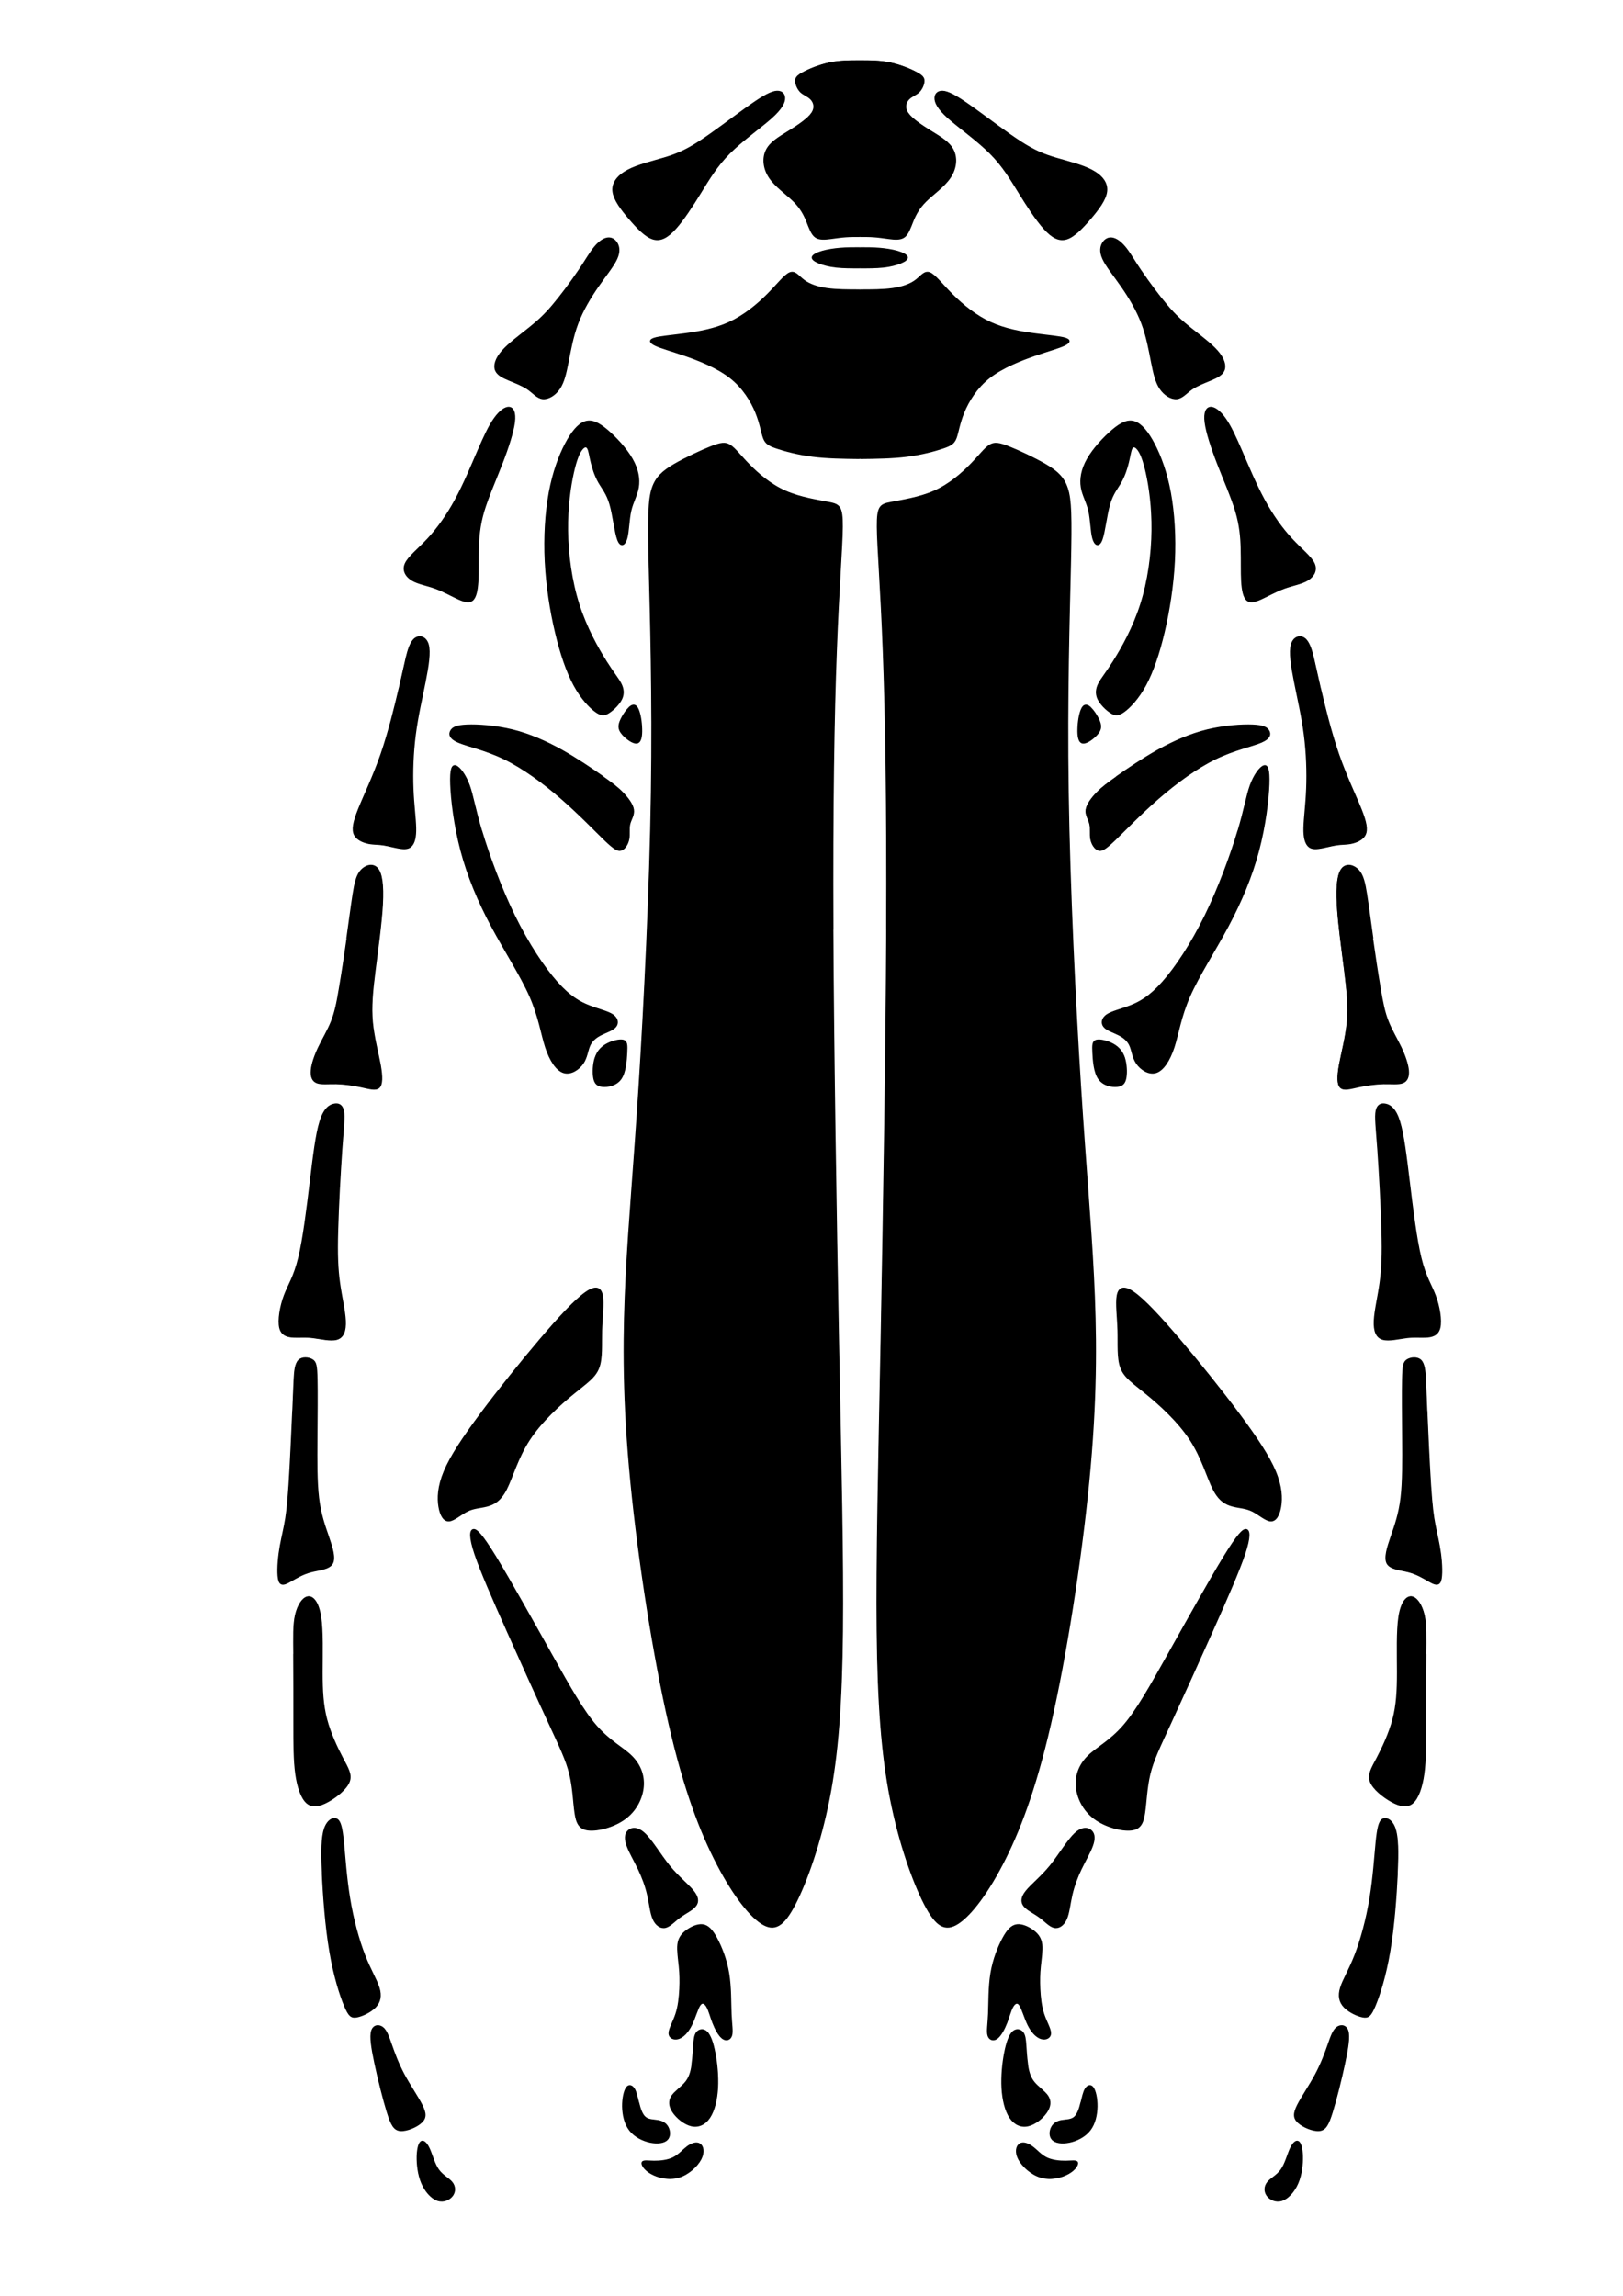 <?xml version="1.0" encoding="UTF-8" standalone="no"?>
<!-- Created with Inkscape (http://www.inkscape.org/) -->

<svg
   xmlns:dc="http://purl.org/dc/elements/1.1/"
   xmlns:cc="http://creativecommons.org/ns#"
   xmlns:rdf="http://www.w3.org/1999/02/22-rdf-syntax-ns#"
   xmlns:svg="http://www.w3.org/2000/svg"
   xmlns="http://www.w3.org/2000/svg"
   xmlns:sodipodi="http://sodipodi.sourceforge.net/DTD/sodipodi-0.dtd"
   xmlns:inkscape="http://www.inkscape.org/namespaces/inkscape"
   version="1.1"
   width="210mm"
   height="297mm"
   viewBox="0 0 21000 29700"
   id="svg3315"
   xml:space="preserve"
   style="fill-rule:evenodd"
   inkscape:version="0.48.2 r9819"
   sodipodi:docname="longhorn_beetle_stencil_pattern.svg"><sodipodi:namedview
   pagecolor="#ffffff"
   bordercolor="#666666"
   borderopacity="1"
   objecttolerance="10"
   gridtolerance="10"
   guidetolerance="10"
   inkscape:pageopacity="0"
   inkscape:pageshadow="2"
   inkscape:window-width="1920"
   inkscape:window-height="1018"
   id="namedview3321"
   showgrid="false"
   inkscape:zoom="0.78775161"
   inkscape:cx="372.04724"
   inkscape:cy="526.18109"
   inkscape:window-x="-8"
   inkscape:window-y="-8"
   inkscape:window-maximized="1"
   inkscape:current-layer="svg3315" />
 <defs
   id="defs3317">
  <style
   type="text/css"
   id="style3319" />
 </defs>
 <g
   id="Layer_x0020_1">
  <path
   d="M 11125,789 C 10994,789 10864,789 10732,817 C 10600,845 10467,900 10391,942 C 10315,983 10295,1010 10298,1052 C 10300,1094 10325,1152 10363,1189 C 10402,1225 10455,1240 10494,1281 C 10533,1322 10557,1390 10505,1466 C 10453,1542 10325,1627 10204,1702 C 10083,1777 9969,1842 9919,1943 C 9868,2043 9880,2179 9958,2295 C 10035,2411 10178,2508 10271,2600 C 10364,2692 10408,2779 10442,2863 C 10476,2947 10502,3028 10552,3064 C 10602,3100 10678,3092 10748,3083 C 10818,3074 10881,3064 10943,3060 C 11005,3055 11065,3056 11126,3056"
   id="path3323"
   style="fill:none;stroke:#000000;stroke-width:20" />
  <path
   d="M 11125,789 C 11256,789 11386,789 11518,817 C 11650,845 11783,900 11859,942 C 11935,983 11955,1010 11952,1052 C 11950,1094 11925,1152 11887,1189 C 11848,1225 11795,1240 11756,1281 C 11717,1322 11693,1390 11745,1466 C 11797,1542 11925,1627 12046,1702 C 12167,1777 12281,1842 12331,1943 C 12382,2043 12370,2179 12292,2295 C 12215,2411 12072,2508 11979,2600 C 11886,2692 11842,2779 11808,2863 C 11774,2947 11748,3028 11698,3064 C 11648,3100 11572,3092 11502,3083 C 11432,3074 11369,3064 11307,3060 C 11245,3055 11185,3056 11124,3056"
   id="path3325"
   style="fill:none;stroke:#000000;stroke-width:20" />
  <path
   d="M 11125,3208 C 11040,3208 10956,3208 10872,3215 C 10789,3222 10706,3235 10640,3254 C 10574,3273 10523,3299 10514,3324 C 10506,3349 10539,3375 10595,3398 C 10651,3421 10728,3442 10820,3452 C 10912,3462 11018,3462 11125,3462"
   id="path3327"
   style="fill:none;stroke:#000000;stroke-width:20" />
  <path
   d="M 11125,3208 C 11210,3208 11294,3208 11378,3215 C 11461,3222 11544,3235 11610,3254 C 11676,3273 11727,3299 11736,3324 C 11744,3349 11711,3375 11655,3398 C 11599,3421 11522,3442 11430,3452 C 11338,3462 11232,3462 11125,3462"
   id="path3329"
   style="fill:none;stroke:#000000;stroke-width:20" />
  <path
   d="M 11125,3754 C 10975,3754 10825,3754 10699,3736 C 10573,3718 10472,3682 10400,3628 C 10329,3575 10288,3505 10220,3532 C 10152,3560 10058,3686 9926,3817 C 9794,3949 9625,4087 9436,4174 C 9247,4261 9040,4297 8861,4321 C 8682,4345 8532,4357 8465,4379 C 8397,4401 8412,4432 8482,4465 C 8552,4498 8678,4532 8859,4594 C 9040,4657 9277,4749 9448,4882 C 9618,5015 9722,5189 9782,5334 C 9841,5479 9856,5595 9882,5665 C 9909,5735 9947,5759 10051,5794 C 10155,5829 10324,5875 10514,5899 C 10704,5923 10914,5926 11124,5928"
   id="path3331"
   style="fill:none;stroke:#000000;stroke-width:20" />
  <path
   d="M 11125,3754 C 11275,3754 11425,3754 11551,3736 C 11677,3718 11778,3682 11850,3628 C 11921,3575 11962,3505 12030,3532 C 12098,3560 12192,3686 12324,3817 C 12456,3949 12625,4087 12814,4174 C 13003,4261 13210,4297 13389,4321 C 13568,4345 13718,4357 13785,4379 C 13853,4401 13838,4432 13768,4465 C 13698,4498 13572,4532 13391,4594 C 13210,4657 12973,4749 12802,4882 C 12632,5015 12528,5189 12468,5334 C 12409,5479 12394,5595 12368,5665 C 12341,5735 12303,5759 12199,5794 C 12095,5829 11926,5875 11736,5899 C 11546,5923 11336,5926 11126,5928"
   id="path3333"
   style="fill:none;stroke:#000000;stroke-width:20" />
  <path
   d="M 10774,12017 C 10767,10407 10786,9256 10818,8425 C 10849,7593 10893,7081 10895,6815 C 10897,6549 10859,6530 10723,6503 C 10588,6476 10355,6443 10160,6356 C 9964,6269 9805,6129 9691,6013 C 9577,5897 9510,5805 9447,5764 C 9384,5723 9326,5733 9198,5783 C 9070,5834 8872,5926 8727,6010 C 8582,6095 8490,6172 8442,6319 C 8394,6466 8389,6684 8403,7315 C 8418,7946 8451,8990 8432,10250 C 8413,11510 8340,12984 8272,14055 C 8204,15126 8141,15793 8105,16506 C 8069,17219 8059,17978 8148,18982 C 8237,19985 8426,21233 8624,22139 C 8822,23046 9030,23611 9245,24042 C 9460,24472 9683,24767 9852,24878 C 10021,24989 10137,24917 10285,24631 C 10432,24346 10611,23848 10725,23270 C 10839,22692 10887,22035 10897,21104 C 10907,20173 10878,18969 10846,17333 C 10815,15696 10781,13627 10773,12017 z"
   id="path3335"
   style="fill:none;stroke:#000000;stroke-width:20" />
  <path
   d="M 11476,12017 C 11483,10407 11464,9256 11432,8425 C 11401,7593 11357,7081 11355,6815 C 11353,6549 11391,6530 11527,6503 C 11662,6476 11895,6443 12090,6356 C 12286,6269 12445,6129 12559,6013 C 12673,5897 12740,5805 12803,5764 C 12866,5723 12924,5733 13052,5783 C 13180,5834 13378,5926 13523,6010 C 13668,6095 13760,6172 13808,6319 C 13856,6466 13861,6684 13847,7315 C 13833,7946 13799,8990 13818,10250 C 13837,11510 13910,12984 13978,14055 C 14046,15126 14109,15793 14145,16506 C 14181,17219 14191,17978 14102,18982 C 14013,19985 13824,21233 13626,22139 C 13428,23046 13220,23611 13005,24042 C 12790,24472 12567,24767 12398,24878 C 12229,24989 12113,24917 11965,24631 C 11818,24346 11639,23848 11525,23270 C 11411,22692 11363,22035 11353,21104 C 11343,20173 11372,18969 11404,17333 C 11435,15696 11469,13627 11477,12017 z"
   id="path3337"
   style="fill:none;stroke:#000000;stroke-width:20" />
  <path
   d="M 9656,1400 C 9476,1529 9227,1720 9043,1839 C 8859,1957 8741,2003 8590,2048 C 8439,2093 8255,2136 8126,2204 C 7997,2272 7922,2364 7934,2474 C 7946,2584 8045,2712 8147,2831 C 8249,2949 8352,3058 8449,3088 C 8546,3118 8635,3070 8738,2956 C 8841,2842 8957,2663 9064,2489 C 9172,2315 9271,2146 9438,1979 C 9605,1812 9839,1648 9976,1526 C 10113,1404 10151,1324 10149,1266 C 10147,1208 10103,1172 10026,1187 C 9949,1203 9837,1270 9657,1400 z"
   id="path3339"
   style="fill:none;stroke:#000000;stroke-width:20" />
  <path
   d="M 12594,1400 C 12774,1529 13023,1720 13207,1839 C 13391,1957 13509,2003 13660,2048 C 13811,2093 13995,2136 14124,2204 C 14253,2272 14328,2364 14316,2474 C 14304,2584 14205,2712 14103,2831 C 14001,2949 13898,3058 13801,3088 C 13704,3118 13615,3070 13512,2956 C 13409,2842 13293,2663 13186,2489 C 13078,2315 12979,2146 12812,1979 C 12645,1812 12411,1648 12274,1526 C 12137,1404 12099,1324 12101,1266 C 12103,1208 12147,1172 12224,1187 C 12301,1203 12413,1270 12593,1400 z"
   id="path3341"
   style="fill:none;stroke:#000000;stroke-width:20" />
  <path
   d="M 7477,3522 C 7385,3657 7257,3829 7151,3954 C 7045,4079 6960,4156 6845,4248 C 6730,4340 6585,4446 6500,4543 C 6415,4640 6391,4727 6414,4787 C 6437,4847 6507,4881 6588,4915 C 6669,4949 6761,4983 6832,5032 C 6903,5082 6954,5147 7023,5154 C 7092,5161 7179,5111 7236,5027 C 7293,4944 7319,4828 7348,4680 C 7377,4533 7408,4354 7473,4183 C 7537,4013 7634,3851 7733,3708 C 7832,3565 7934,3442 7977,3347 C 8021,3252 8006,3184 7976,3139 C 7946,3094 7900,3072 7848,3085 C 7796,3097 7738,3143 7681,3216 C 7624,3289 7569,3388 7477,3523 z"
   id="path3343"
   style="fill:none;stroke:#000000;stroke-width:20" />
  <path
   d="M 14773,3522 C 14865,3657 14993,3829 15099,3954 C 15205,4079 15290,4156 15405,4248 C 15520,4340 15665,4446 15750,4543 C 15835,4640 15859,4727 15836,4787 C 15813,4847 15743,4881 15662,4915 C 15581,4949 15489,4983 15418,5032 C 15347,5082 15296,5147 15227,5154 C 15158,5161 15071,5111 15014,5027 C 14957,4944 14931,4828 14902,4680 C 14873,4533 14842,4354 14777,4183 C 14713,4013 14616,3851 14517,3708 C 14418,3565 14316,3442 14273,3347 C 14229,3252 14244,3184 14274,3139 C 14304,3094 14350,3072 14402,3085 C 14454,3097 14512,3143 14569,3216 C 14626,3289 14681,3388 14773,3523 z"
   id="path3345"
   style="fill:none;stroke:#000000;stroke-width:20" />
  <path
   d="M 6184,5839 C 6103,6026 6006,6261 5896,6464 C 5786,6667 5663,6839 5538,6973 C 5413,7107 5288,7204 5248,7291 C 5208,7378 5254,7455 5333,7503 C 5412,7550 5523,7567 5633,7607 C 5743,7647 5852,7710 5935,7747 C 6018,7784 6076,7797 6115,7760 C 6154,7724 6173,7639 6180,7521 C 6187,7403 6182,7250 6186,7099 C 6190,6948 6202,6798 6257,6612 C 6313,6426 6412,6203 6493,5994 C 6574,5785 6637,5589 6653,5462 C 6669,5335 6637,5277 6587,5273 C 6536,5269 6466,5320 6398,5416 C 6330,5511 6265,5652 6184,5839 z"
   id="path3347"
   style="fill:none;stroke:#000000;stroke-width:20" />
  <path
   d="M 16065,5839 C 16146,6026 16243,6261 16353,6464 C 16463,6667 16586,6839 16711,6973 C 16835,7107 16961,7204 17001,7291 C 17041,7378 16995,7455 16916,7503 C 16837,7550 16726,7567 16616,7607 C 16506,7647 16397,7710 16314,7747 C 16231,7784 16173,7797 16134,7760 C 16095,7724 16076,7639 16069,7521 C 16062,7403 16067,7250 16063,7099 C 16059,6948 16047,6798 15992,6612 C 15936,6426 15837,6203 15756,5994 C 15675,5785 15612,5589 15596,5462 C 15580,5335 15612,5277 15662,5273 C 15713,5269 15783,5320 15851,5416 C 15919,5511 15984,5652 16065,5839 z"
   id="path3349"
   style="fill:none;stroke:#000000;stroke-width:20" />
  <path
   d="M 5167,8911 C 5117,9125 5035,9463 4934,9756 C 4832,10049 4712,10295 4643,10467 C 4574,10639 4557,10735 4590,10799 C 4623,10863 4705,10895 4771,10908 C 4837,10921 4888,10916 4960,10927 C 5031,10938 5123,10965 5190,10973 C 5256,10981 5298,10972 5328,10934 C 5358,10897 5378,10831 5375,10710 C 5373,10589 5348,10413 5340,10202 C 5332,9992 5339,9747 5370,9506 C 5401,9264 5457,9025 5498,8818 C 5539,8611 5566,8437 5538,8339 C 5510,8241 5428,8219 5371,8262 C 5314,8304 5283,8411 5259,8509 C 5235,8607 5218,8696 5168,8910 z"
   id="path3351"
   style="fill:none;stroke:#000000;stroke-width:20" />
  <path
   d="M 17083,8911 C 17133,9125 17215,9463 17316,9756 C 17418,10049 17538,10295 17607,10467 C 17676,10639 17693,10735 17660,10799 C 17627,10863 17545,10895 17479,10908 C 17413,10921 17362,10916 17290,10927 C 17219,10938 17127,10965 17060,10973 C 16994,10981 16952,10972 16922,10934 C 16892,10897 16872,10831 16875,10710 C 16877,10589 16902,10413 16910,10202 C 16918,9992 16911,9747 16880,9506 C 16849,9264 16793,9025 16752,8818 C 16711,8611 16684,8437 16712,8339 C 16740,8241 16822,8219 16879,8262 C 16936,8304 16967,8411 16991,8509 C 17015,8607 17032,8696 17082,8910 z"
   id="path3353"
   style="fill:none;stroke:#000000;stroke-width:20" />
  <path
   d="M 4496,12126 C 4465,12348 4426,12602 4394,12790 C 4363,12977 4338,13098 4292,13214 C 4246,13330 4178,13441 4126,13550 C 4074,13659 4038,13765 4031,13846 C 4024,13927 4046,13983 4101,14004 C 4157,14026 4246,14014 4350,14016 C 4454,14018 4572,14035 4674,14057 C 4776,14079 4860,14105 4902,14068 C 4944,14031 4944,13929 4917,13777 C 4889,13625 4834,13422 4815,13221 C 4797,13020 4816,12822 4850,12553 C 4884,12283 4932,11943 4945,11696 C 4958,11449 4937,11297 4880,11234 C 4823,11171 4731,11198 4674,11261 C 4617,11324 4595,11423 4572,11568 C 4549,11713 4525,11904 4493,12127 z"
   id="path3355"
   style="fill:none;stroke:#000000;stroke-width:20" />
  <path
   d="M 17754,12126 C 17785,12348 17824,12602 17856,12790 C 17887,12977 17912,13098 17958,13214 C 18004,13330 18072,13441 18124,13550 C 18176,13659 18212,13765 18220,13846 C 18227,13927 18205,13983 18150,14004 C 18094,14026 18005,14014 17901,14016 C 17797,14018 17679,14035 17577,14057 C 17475,14079 17391,14105 17349,14068 C 17307,14031 17307,13929 17334,13777 C 17362,13625 17417,13422 17436,13221 C 17454,13020 17435,12822 17401,12553 C 17367,12283 17319,11943 17306,11696 C 17293,11449 17314,11297 17371,11234 C 17428,11171 17520,11198 17577,11261 C 17634,11324 17656,11423 17679,11568 C 17702,11713 17726,11904 17758,12127 z"
   id="path3357"
   style="fill:none;stroke:#000000;stroke-width:20" />
  <path
   d="M 4017,15297 C 3976,15635 3928,16030 3867,16276 C 3807,16523 3734,16622 3682,16761 C 3630,16900 3599,17079 3623,17177 C 3647,17275 3727,17292 3802,17295 C 3877,17299 3947,17289 4047,17301 C 4147,17313 4278,17347 4359,17323 C 4440,17299 4471,17217 4465,17086 C 4459,16955 4415,16777 4390,16595 C 4365,16414 4357,16230 4366,15917 C 4374,15604 4399,15161 4419,14873 C 4440,14584 4457,14449 4441,14371 C 4425,14294 4377,14274 4319,14288 C 4261,14301 4193,14347 4143,14512 C 4092,14676 4058,14959 4017,15298 z"
   id="path3359"
   style="fill:none;stroke:#000000;stroke-width:20" />
  <path
   d="M 18233,15297 C 18274,15635 18322,16030 18383,16276 C 18443,16523 18516,16622 18568,16761 C 18620,16900 18651,17079 18627,17177 C 18603,17275 18523,17292 18448,17295 C 18373,17299 18303,17289 18203,17301 C 18103,17313 17972,17347 17891,17323 C 17810,17299 17779,17217 17785,17086 C 17791,16955 17835,16777 17860,16595 C 17885,16414 17893,16230 17884,15917 C 17876,15604 17851,15161 17831,14873 C 17810,14584 17793,14449 17809,14371 C 17825,14294 17873,14274 17931,14288 C 17989,14301 18057,14347 18107,14512 C 18158,14676 18192,14959 18233,15298 z"
   id="path3361"
   style="fill:none;stroke:#000000;stroke-width:20" />
  <path
   d="M 3791,18253 C 3780,18506 3761,18934 3743,19210 C 3725,19487 3708,19613 3685,19731 C 3662,19849 3633,19961 3615,20095 C 3597,20230 3590,20388 3614,20453 C 3639,20518 3696,20489 3765,20449 C 3834,20410 3915,20360 4020,20332 C 4125,20304 4254,20298 4297,20227 C 4339,20156 4295,20019 4246,19877 C 4197,19735 4144,19588 4119,19378 C 4094,19169 4096,18898 4098,18610 C 4100,18322 4103,18018 4099,17842 C 4095,17667 4086,17621 4040,17593 C 3994,17565 3912,17556 3867,17600 C 3822,17645 3815,17744 3810,17832 C 3805,17920 3803,17998 3792,18250 z"
   id="path3363"
   style="fill:none;stroke:#000000;stroke-width:20" />
  <path
   d="M 18459,18253 C 18470,18506 18489,18934 18507,19210 C 18525,19487 18542,19613 18565,19731 C 18588,19849 18617,19961 18635,20095 C 18653,20230 18660,20388 18636,20453 C 18611,20518 18554,20489 18485,20449 C 18416,20410 18335,20360 18230,20332 C 18125,20304 17996,20298 17953,20227 C 17911,20156 17955,20019 18004,19877 C 18053,19735 18106,19588 18131,19378 C 18156,19169 18154,18898 18152,18610 C 18150,18322 18147,18018 18151,17842 C 18155,17667 18164,17621 18210,17593 C 18256,17565 18338,17556 18383,17600 C 18428,17645 18435,17744 18440,17832 C 18445,17920 18447,17998 18458,18250 z"
   id="path3365"
   style="fill:none;stroke:#000000;stroke-width:20" />
  <path
   d="M 3804,21421 C 3806,21670 3806,22013 3806,22289 C 3806,22565 3806,22773 3830,22947 C 3854,23121 3903,23261 3973,23322 C 4043,23382 4135,23363 4244,23303 C 4353,23243 4479,23141 4515,23049 C 4551,22957 4498,22875 4428,22742 C 4358,22609 4271,22425 4223,22242 C 4175,22058 4165,21875 4165,21635 C 4165,21396 4175,21101 4146,20915 C 4117,20729 4049,20651 3984,20661 C 3919,20671 3856,20767 3827,20893 C 3798,21019 3803,21173 3805,21422 z"
   id="path3367"
   style="fill:none;stroke:#000000;stroke-width:20" />
  <path
   d="M 18446,21421 C 18444,21670 18444,22013 18444,22289 C 18444,22565 18444,22773 18420,22947 C 18396,23121 18347,23261 18277,23322 C 18207,23382 18115,23363 18006,23303 C 17897,23243 17771,23141 17735,23049 C 17699,22957 17752,22875 17822,22742 C 17892,22609 17979,22425 18027,22242 C 18075,22058 18085,21875 18085,21635 C 18085,21396 18075,21101 18104,20915 C 18133,20729 18201,20651 18266,20661 C 18331,20671 18394,20767 18423,20893 C 18452,21019 18447,21173 18445,21422 z"
   id="path3369"
   style="fill:none;stroke:#000000;stroke-width:20" />
  <path
   d="M 4174,24237 C 4187,24526 4216,24922 4271,25244 C 4325,25566 4405,25812 4461,25946 C 4517,26080 4548,26102 4617,26089 C 4686,26076 4792,26027 4854,25963 C 4916,25899 4933,25819 4901,25716 C 4870,25613 4790,25488 4714,25292 C 4638,25096 4565,24830 4521,24559 C 4476,24288 4459,24013 4441,23831 C 4423,23650 4403,23563 4358,23537 C 4312,23512 4240,23548 4202,23657 C 4165,23766 4162,23947 4175,24236 z"
   id="path3371"
   style="fill:none;stroke:#000000;stroke-width:20" />
  <path
   d="M 18076,24237 C 18063,24526 18034,24922 17979,25244 C 17925,25566 17845,25812 17789,25946 C 17733,26080 17702,26102 17633,26089 C 17564,26076 17458,26027 17396,25963 C 17334,25899 17317,25819 17349,25716 C 17380,25613 17460,25488 17536,25292 C 17612,25096 17685,24830 17729,24559 C 17774,24288 17791,24013 17809,23831 C 17827,23650 17847,23563 17892,23537 C 17938,23512 18011,23548 18048,23657 C 18085,23766 18088,23947 18075,24236 z"
   id="path3373"
   style="fill:none;stroke:#000000;stroke-width:20" />
  <path
   d="M 4854,26692 C 4897,26895 4963,27159 5014,27323 C 5065,27487 5101,27553 5182,27559 C 5263,27565 5389,27512 5450,27455 C 5512,27398 5509,27338 5456,27233 C 5403,27128 5299,26978 5223,26835 C 5147,26692 5098,26557 5061,26451 C 5024,26345 4997,26267 4950,26231 C 4903,26195 4835,26200 4812,26273 C 4789,26347 4811,26489 4854,26692 z"
   id="path3375"
   style="fill:none;stroke:#000000;stroke-width:20" />
  <path
   d="M 17395,26692 C 17352,26895 17286,27159 17235,27323 C 17184,27487 17148,27553 17067,27559 C 16986,27565 16860,27512 16799,27455 C 16737,27398 16740,27338 16793,27233 C 16846,27128 16950,26978 17026,26835 C 17102,26692 17151,26557 17188,26451 C 17225,26345 17252,26267 17299,26231 C 17346,26195 17414,26200 17437,26273 C 17460,26347 17438,26489 17395,26692 z"
   id="path3377"
   style="fill:none;stroke:#000000;stroke-width:20" />
  <path
   d="M 5401,27896 C 5399,27998 5413,28131 5460,28241 C 5507,28351 5587,28438 5664,28463 C 5741,28488 5816,28452 5853,28401 C 5889,28350 5887,28285 5846,28234 C 5805,28183 5725,28147 5671,28071 C 5617,27995 5588,27879 5554,27803 C 5520,27727 5481,27691 5452,27707 C 5423,27724 5404,27794 5401,27896 z"
   id="path3379"
   style="fill:none;stroke:#000000;stroke-width:20" />
  <path
   d="M 16849,27896 C 16851,27998 16837,28131 16790,28241 C 16743,28351 16663,28438 16586,28463 C 16509,28488 16434,28452 16397,28401 C 16361,28350 16363,28285 16404,28234 C 16445,28183 16525,28147 16579,28071 C 16633,27995 16662,27879 16696,27803 C 16730,27727 16769,27691 16798,27707 C 16827,27724 16846,27794 16849,27896 z"
   id="path3381"
   style="fill:none;stroke:#000000;stroke-width:20" />
  <path
   d="M 8151,9149 C 8106,9186 8051,9271 8026,9335 C 8002,9399 8009,9443 8056,9497 C 8103,9551 8190,9617 8240,9609 C 8290,9602 8302,9522 8299,9430 C 8297,9338 8280,9234 8254,9177 C 8229,9120 8195,9111 8150,9148 z"
   id="path3383"
   style="fill:none;stroke:#000000;stroke-width:20" />
  <path
   d="M 14099,9149 C 14144,9186 14199,9271 14224,9335 C 14248,9399 14241,9443 14194,9497 C 14147,9551 14060,9617 14010,9609 C 13960,9602 13948,9522 13951,9430 C 13953,9338 13970,9234 13996,9177 C 14021,9120 14055,9111 14100,9148 z"
   id="path3385"
   style="fill:none;stroke:#000000;stroke-width:20" />
  <path
   d="M 7834,8547 C 7731,8384 7584,8123 7487,7819 C 7390,7516 7344,7170 7341,6864 C 7337,6558 7376,6292 7415,6117 C 7454,5942 7492,5857 7526,5814 C 7560,5770 7589,5768 7607,5799 C 7625,5830 7632,5896 7652,5977 C 7671,6058 7703,6155 7749,6236 C 7795,6317 7855,6382 7896,6524 C 7937,6665 7959,6883 7995,6980 C 8031,7077 8082,7053 8107,6964 C 8132,6876 8132,6723 8159,6606 C 8186,6489 8239,6407 8256,6303 C 8273,6199 8254,6073 8176,5938 C 8099,5803 7963,5658 7852,5564 C 7741,5471 7654,5430 7568,5460 C 7482,5490 7398,5592 7317,5747 C 7236,5902 7159,6110 7110,6371 C 7062,6632 7042,6946 7058,7263 C 7074,7580 7124,7899 7190,8176 C 7255,8453 7335,8687 7429,8861 C 7523,9035 7632,9149 7707,9203 C 7782,9257 7823,9253 7880,9215 C 7937,9178 8009,9107 8041,9040 C 8072,8972 8063,8907 8029,8842 C 7995,8777 7937,8711 7834,8548 z"
   id="path3387"
   style="fill:none;stroke:#000000;stroke-width:20" />
  <path
   d="M 14416,8547 C 14519,8384 14666,8123 14763,7819 C 14860,7516 14906,7170 14909,6864 C 14913,6558 14874,6292 14835,6117 C 14796,5942 14758,5857 14724,5814 C 14690,5770 14661,5768 14643,5799 C 14625,5830 14618,5896 14598,5977 C 14579,6058 14547,6155 14501,6236 C 14455,6317 14395,6382 14354,6524 C 14313,6665 14291,6883 14255,6980 C 14219,7077 14168,7053 14143,6964 C 14118,6876 14118,6723 14091,6606 C 14064,6489 14011,6407 13994,6303 C 13977,6199 13996,6073 14074,5938 C 14151,5803 14287,5658 14398,5564 C 14509,5471 14596,5430 14682,5460 C 14768,5490 14852,5592 14933,5747 C 15014,5902 15091,6110 15140,6371 C 15188,6632 15208,6946 15192,7263 C 15176,7580 15125,7899 15060,8176 C 14995,8453 14915,8687 14821,8861 C 14727,9035 14618,9149 14543,9203 C 14468,9257 14427,9253 14370,9215 C 14313,9178 14241,9107 14209,9040 C 14178,8972 14187,8907 14221,8842 C 14255,8777 14313,8711 14416,8548 z"
   id="path3389"
   style="fill:none;stroke:#000000;stroke-width:20" />
  <path
   d="M 7789,10042 C 7658,9950 7467,9820 7266,9707 C 7064,9595 6851,9500 6630,9446 C 6409,9392 6179,9377 6041,9383 C 5903,9389 5857,9416 5835,9456 C 5813,9496 5816,9549 5932,9599 C 6048,9649 6278,9695 6524,9814 C 6771,9934 7034,10127 7266,10329 C 7498,10531 7699,10741 7823,10861 C 7948,10981 7996,11010 8039,10994 C 8083,10978 8121,10918 8133,10854 C 8145,10790 8131,10722 8145,10661 C 8160,10599 8203,10544 8193,10475 C 8183,10406 8120,10324 8054,10256 C 7988,10188 7917,10135 7787,10043 z"
   id="path3391"
   style="fill:none;stroke:#000000;stroke-width:20" />
  <path
   d="M 14461,10042 C 14592,9950 14783,9820 14984,9707 C 15186,9595 15399,9500 15620,9446 C 15841,9392 16071,9377 16209,9383 C 16347,9389 16393,9416 16415,9456 C 16437,9496 16434,9549 16318,9599 C 16202,9649 15972,9695 15726,9814 C 15479,9934 15216,10127 14984,10329 C 14752,10531 14551,10741 14427,10861 C 14302,10981 14254,11010 14211,10994 C 14167,10978 14129,10918 14117,10854 C 14105,10790 14119,10722 14105,10661 C 14091,10599 14047,10544 14057,10475 C 14067,10406 14130,10324 14196,10256 C 14262,10188 14333,10135 14463,10043 z"
   id="path3393"
   style="fill:none;stroke:#000000;stroke-width:20" />
  <path
   d="M 6232,10760 C 6321,11057 6476,11483 6655,11848 C 6834,12213 7037,12518 7204,12706 C 7371,12895 7501,12967 7625,13015 C 7748,13063 7864,13088 7927,13131 C 7990,13175 8000,13237 7963,13281 C 7927,13325 7844,13349 7777,13383 C 7709,13417 7656,13460 7627,13526 C 7598,13591 7593,13678 7540,13756 C 7487,13833 7385,13901 7293,13872 C 7201,13843 7119,13717 7063,13546 C 7007,13374 6978,13157 6860,12888 C 6742,12620 6534,12301 6362,11979 C 6190,11657 6055,11334 5968,11005 C 5881,10676 5842,10343 5835,10147 C 5828,9951 5852,9893 5900,9912 C 5948,9931 6021,10028 6069,10161 C 6117,10294 6142,10463 6231,10761 z"
   id="path3395"
   style="fill:none;stroke:#000000;stroke-width:20" />
  <path
   d="M 16018,10760 C 15929,11057 15774,11483 15595,11848 C 15416,12213 15213,12518 15046,12706 C 14879,12895 14749,12967 14625,13015 C 14502,13063 14386,13088 14323,13131 C 14260,13175 14250,13237 14287,13281 C 14323,13325 14406,13349 14473,13383 C 14541,13417 14594,13460 14623,13526 C 14652,13591 14657,13678 14710,13756 C 14763,13833 14865,13901 14957,13872 C 15049,13843 15131,13717 15187,13546 C 15243,13374 15272,13157 15390,12888 C 15508,12620 15716,12301 15888,11979 C 16060,11657 16195,11334 16282,11005 C 16369,10676 16408,10343 16415,10147 C 16422,9951 16398,9893 16350,9912 C 16302,9931 16229,10028 16181,10161 C 16133,10294 16108,10463 16019,10761 z"
   id="path3397"
   style="fill:none;stroke:#000000;stroke-width:20" />
  <path
   d="M 7703,13688 C 7678,13768 7673,13872 7685,13941 C 7697,14010 7726,14044 7795,14051 C 7864,14058 7973,14039 8032,13954 C 8091,13869 8101,13719 8106,13620 C 8111,13521 8111,13473 8063,13460 C 8015,13448 7918,13472 7847,13512 C 7776,13552 7730,13608 7704,13687 z"
   id="path3399"
   style="fill:none;stroke:#000000;stroke-width:20" />
  <path
   d="M 14547,13688 C 14572,13768 14577,13872 14565,13941 C 14553,14010 14524,14044 14455,14051 C 14386,14058 14277,14039 14218,13954 C 14159,13869 14149,13719 14144,13620 C 14139,13521 14139,13473 14188,13460 C 14236,13448 14333,13472 14404,13512 C 14475,13552 14521,13608 14547,13687 z"
   id="path3401"
   style="fill:none;stroke:#000000;stroke-width:20" />
  <path
   d="M 6991,17329 C 6742,17622 6447,17989 6220,18294 C 5993,18599 5833,18840 5751,19036 C 5669,19232 5664,19382 5683,19493 C 5702,19604 5746,19677 5811,19672 C 5876,19667 5963,19585 6048,19544 C 6133,19503 6215,19503 6299,19481 C 6384,19459 6471,19416 6548,19266 C 6625,19116 6693,18860 6848,18623 C 7003,18386 7244,18168 7419,18026 C 7593,17883 7699,17816 7745,17692 C 7791,17569 7776,17390 7781,17213 C 7786,17037 7810,16862 7791,16761 C 7772,16659 7709,16630 7576,16725 C 7443,16819 7240,17037 6991,17329 z"
   id="path3403"
   style="fill:none;stroke:#000000;stroke-width:20" />
  <path
   d="M 15259,17329 C 15508,17622 15803,17989 16030,18294 C 16257,18599 16417,18840 16499,19036 C 16581,19232 16586,19382 16567,19493 C 16548,19604 16504,19677 16439,19672 C 16374,19667 16287,19585 16202,19544 C 16117,19503 16035,19503 15951,19481 C 15866,19459 15779,19416 15702,19266 C 15625,19116 15557,18860 15402,18623 C 15247,18386 15006,18168 14831,18026 C 14657,17883 14551,17816 14505,17692 C 14459,17569 14474,17390 14469,17213 C 14464,17037 14440,16862 14459,16761 C 14478,16659 14541,16630 14674,16725 C 14807,16819 15010,17037 15259,17329 z"
   id="path3405"
   style="fill:none;stroke:#000000;stroke-width:20" />
  <path
   d="M 6558,21083 C 6742,21494 6954,21963 7102,22282 C 7249,22601 7332,22770 7375,22949 C 7419,23128 7423,23317 7443,23449 C 7462,23582 7496,23659 7617,23671 C 7738,23683 7946,23630 8088,23524 C 8231,23418 8308,23258 8320,23111 C 8332,22964 8279,22828 8168,22719 C 8057,22610 7888,22528 7716,22332 C 7544,22136 7370,21827 7133,21404 C 6896,20981 6596,20444 6413,20144 C 6229,19844 6162,19781 6123,19791 C 6084,19801 6075,19883 6147,20100 C 6220,20318 6374,20671 6558,21082 z"
   id="path3407"
   style="fill:none;stroke:#000000;stroke-width:20" />
  <path
   d="M 15692,21083 C 15508,21494 15295,21963 15148,22282 C 15001,22601 14918,22770 14875,22949 C 14832,23128 14827,23317 14807,23449 C 14788,23582 14754,23659 14633,23671 C 14512,23683 14304,23630 14162,23524 C 14019,23418 13942,23258 13930,23111 C 13918,22964 13971,22828 14082,22719 C 14193,22610 14362,22528 14534,22332 C 14706,22136 14880,21827 15117,21404 C 15354,20981 15654,20444 15837,20144 C 16021,19844 16088,19781 16127,19791 C 16166,19801 16175,19883 16103,20100 C 16030,20318 15876,20671 15692,21082 z"
   id="path3409"
   style="fill:none;stroke:#000000;stroke-width:20" />
  <path
   d="M 8261,24173 C 8313,24282 8357,24398 8383,24514 C 8410,24630 8419,24746 8454,24825 C 8489,24904 8550,24945 8609,24931 C 8668,24918 8726,24850 8799,24797 C 8872,24744 8959,24705 8998,24654 C 9038,24603 9031,24540 8965,24461 C 8900,24381 8776,24284 8659,24141 C 8542,23997 8431,23806 8336,23719 C 8242,23632 8164,23649 8126,23690 C 8087,23731 8087,23796 8118,23880 C 8148,23963 8209,24065 8261,24174 z"
   id="path3411"
   style="fill:none;stroke:#000000;stroke-width:20" />
  <path
   d="M 13988,24173 C 13936,24282 13892,24398 13866,24514 C 13839,24630 13830,24746 13795,24825 C 13760,24904 13699,24945 13640,24931 C 13581,24918 13523,24850 13450,24797 C 13377,24744 13290,24705 13251,24654 C 13211,24603 13218,24540 13284,24461 C 13349,24381 13473,24284 13590,24141 C 13707,23997 13818,23806 13913,23719 C 14007,23632 14085,23649 14123,23690 C 14162,23731 14162,23796 14131,23880 C 14101,23963 14040,24065 13988,24174 z"
   id="path3413"
   style="fill:none;stroke:#000000;stroke-width:20" />
  <path
   d="M 8792,25436 C 8802,25534 8804,25626 8799,25731 C 8794,25836 8782,25955 8748,26057 C 8714,26160 8659,26247 8660,26304 C 8661,26361 8719,26387 8778,26369 C 8837,26351 8898,26288 8944,26196 C 8990,26104 9021,25983 9055,25936 C 9089,25889 9125,25915 9152,25965 C 9179,26015 9196,26087 9227,26167 C 9258,26247 9304,26334 9352,26368 C 9399,26402 9448,26382 9463,26331 C 9479,26279 9462,26194 9456,26052 C 9450,25909 9455,25709 9425,25527 C 9395,25346 9329,25184 9270,25075 C 9211,24966 9158,24911 9089,24903 C 9020,24896 8935,24937 8876,24983 C 8817,25029 8783,25080 8774,25157 C 8766,25234 8782,25338 8792,25436 z"
   id="path3415"
   style="fill:none;stroke:#000000;stroke-width:20" />
  <path
   d="M 13458,25436 C 13448,25534 13446,25626 13451,25731 C 13456,25836 13468,25955 13502,26057 C 13536,26160 13591,26247 13590,26304 C 13589,26361 13531,26387 13472,26369 C 13413,26351 13352,26288 13306,26196 C 13260,26104 13229,25983 13195,25936 C 13161,25889 13125,25915 13098,25965 C 13071,26015 13054,26087 13023,26167 C 12992,26247 12946,26334 12898,26368 C 12851,26402 12802,26382 12787,26331 C 12771,26279 12788,26194 12794,26052 C 12800,25909 12795,25709 12825,25527 C 12855,25346 12921,25184 12980,25075 C 13039,24966 13092,24911 13161,24903 C 13230,24896 13315,24937 13374,24983 C 13433,25029 13467,25080 13476,25157 C 13484,25234 13468,25338 13458,25436 z"
   id="path3417"
   style="fill:none;stroke:#000000;stroke-width:20" />
  <path
   d="M 8960,26696 C 8949,26779 8932,26862 8879,26931 C 8826,27000 8736,27056 8695,27118 C 8654,27181 8661,27251 8712,27325 C 8763,27399 8857,27476 8946,27497 C 9035,27518 9120,27481 9179,27393 C 9238,27305 9272,27165 9281,27011 C 9289,26858 9273,26691 9247,26559 C 9222,26427 9188,26331 9144,26288 C 9100,26246 9047,26258 9018,26293 C 8989,26328 8984,26386 8979,26457 C 8974,26528 8969,26613 8958,26696 z"
   id="path3419"
   style="fill:none;stroke:#000000;stroke-width:20" />
  <path
   d="M 13290,26696 C 13301,26779 13318,26862 13371,26931 C 13424,27000 13514,27056 13555,27118 C 13596,27181 13589,27251 13538,27325 C 13487,27399 13393,27476 13303,27497 C 13214,27518 13129,27481 13070,27393 C 13011,27305 12977,27165 12968,27011 C 12960,26858 12976,26691 13002,26559 C 13027,26427 13061,26331 13105,26288 C 13149,26246 13202,26258 13231,26293 C 13260,26328 13265,26386 13270,26457 C 13275,26528 13280,26613 13291,26696 z"
   id="path3421"
   style="fill:none;stroke:#000000;stroke-width:20" />
  <path
   d="M 8892,27776 C 8835,27818 8784,27881 8711,27917 C 8637,27953 8541,27963 8462,27962 C 8383,27961 8323,27949 8312,27975 C 8301,28002 8340,28067 8428,28116 C 8516,28166 8654,28199 8780,28163 C 8906,28127 9019,28020 9066,27930 C 9113,27839 9094,27764 9053,27738 C 9012,27711 8949,27733 8892,27775 z"
   id="path3423"
   style="fill:none;stroke:#000000;stroke-width:20" />
  <path
   d="M 13358,27776 C 13415,27818 13466,27881 13539,27917 C 13613,27953 13709,27963 13788,27962 C 13867,27961 13927,27949 13938,27975 C 13949,28002 13910,28067 13822,28116 C 13734,28166 13596,28199 13470,28163 C 13344,28127 13231,28020 13183,27930 C 13136,27839 13155,27764 13196,27738 C 13237,27711 13300,27733 13357,27775 z"
   id="path3425"
   style="fill:none;stroke:#000000;stroke-width:20" />
  <path
   d="M 8261,27204 C 8279,27277 8303,27356 8349,27394 C 8395,27431 8463,27427 8518,27437 C 8574,27448 8617,27475 8641,27522 C 8665,27569 8670,27637 8631,27677 C 8592,27717 8510,27729 8416,27710 C 8322,27691 8215,27640 8150,27556 C 8085,27473 8061,27357 8059,27250 C 8058,27144 8080,27047 8110,27007 C 8140,26967 8179,26984 8204,27025 C 8229,27066 8241,27131 8260,27204 z"
   id="path3427"
   style="fill:none;stroke:#000000;stroke-width:20" />
  <path
   d="M 13989,27204 C 13971,27277 13947,27356 13901,27394 C 13855,27431 13787,27427 13732,27437 C 13676,27448 13633,27475 13609,27522 C 13585,27569 13580,27637 13619,27677 C 13658,27717 13740,27729 13834,27710 C 13928,27691 14035,27640 14100,27556 C 14165,27473 14189,27357 14191,27250 C 14192,27144 14170,27047 14140,27007 C 14110,26967 14071,26984 14046,27025 C 14021,27066 14009,27131 13990,27204 z"
   id="path3429"
   style="fill:none;stroke:#000000;stroke-width:20" />
  <path
   d="M 11125,3052 C 11185,3052 11246,3051 11308,3056 C 11370,3061 11433,3070 11503,3079 C 11572,3088 11648,3097 11699,3060 C 11749,3024 11775,2943 11809,2859 C 11843,2775 11887,2688 11980,2596 C 12073,2504 12216,2407 12293,2291 C 12370,2175 12382,2040 12332,1939 C 12281,1839 12168,1773 12047,1698 C 11926,1623 11798,1538 11746,1462 C 11694,1386 11718,1318 11757,1277 C 11796,1236 11849,1221 11888,1185 C 11927,1149 11951,1091 11953,1048 C 11955,1006 11936,979 11860,938 C 11784,897 11651,841 11519,813 C 11387,785 11257,785 11126,785 C 10995,785 10865,785 10733,813 C 10601,841 10468,896 10392,938 C 10316,979 10296,1006 10299,1048 C 10301,1090 10326,1148 10364,1185 C 10403,1221 10456,1236 10495,1277 C 10534,1318 10558,1386 10506,1462 C 10454,1538 10326,1623 10205,1698 C 10084,1773 9970,1838 9920,1939 C 9869,2039 9881,2175 9959,2291 C 10036,2407 10179,2504 10272,2596 C 10365,2688 10409,2775 10443,2859 C 10477,2943 10503,3024 10553,3060 C 10603,3096 10679,3088 10749,3079 C 10818,3070 10882,3060 10944,3056 C 11006,3051 11066,3052 11127,3052 z"
   id="path3431"
   style="fill:#000000;stroke:#000000;stroke-width:7.62" />
  <path
   d="M 13186,2489 C 13294,2663 13410,2842 13512,2956 C 13615,3070 13704,3118 13801,3088 C 13898,3058 14002,2949 14103,2831 C 14205,2713 14304,2584 14316,2474 C 14328,2364 14253,2272 14124,2204 C 13995,2136 13811,2093 13660,2048 C 13509,2003 13390,1957 13207,1839 C 13023,1721 12774,1530 12594,1400 C 12414,1271 12303,1203 12225,1187 C 12148,1171 12104,1208 12102,1266 C 12100,1324 12138,1404 12275,1526 C 12412,1648 12646,1812 12813,1979 C 12980,2146 13079,2315 13187,2489 z"
   id="path3433"
   style="fill:#000000;stroke:#000000;stroke-width:7.62" />
  <path
   d="M 8737,2956 C 8840,2842 8956,2663 9063,2489 C 9171,2315 9270,2146 9437,1979 C 9604,1812 9838,1648 9975,1526 C 10112,1404 10150,1324 10148,1266 C 10146,1208 10102,1172 10025,1187 C 9948,1203 9836,1270 9656,1400 C 9476,1529 9227,1720 9043,1839 C 8859,1957 8741,2003 8590,2048 C 8439,2093 8255,2136 8126,2204 C 7997,2272 7922,2364 7934,2474 C 7946,2584 8045,2712 8147,2831 C 8249,2949 8353,3058 8449,3088 C 8546,3118 8635,3070 8738,2956 z"
   id="path3435"
   style="fill:#000000;stroke:#000000;stroke-width:7.62" />
  <path
   d="M 10872,3215 C 10789,3222 10706,3235 10640,3254 C 10574,3273 10523,3299 10514,3324 C 10506,3349 10539,3375 10595,3398 C 10651,3421 10728,3442 10820,3452 C 10912,3462 11018,3462 11125,3462 C 11231,3462 11338,3462 11430,3452 C 11522,3442 11599,3421 11655,3398 C 11711,3375 11744,3350 11736,3324 C 11728,3299 11677,3273 11610,3254 C 11544,3235 11461,3221 11378,3215 C 11295,3208 11210,3208 11125,3208 C 11040,3208 10956,3208 10872,3215 z"
   id="path3437"
   style="fill:#000000;stroke:#000000;stroke-width:7.62" />
  <path
   d="M 11125,3754 C 10975,3754 10825,3754 10699,3736 C 10573,3718 10472,3682 10400,3628 C 10329,3575 10288,3505 10220,3532 C 10152,3560 10058,3686 9926,3817 C 9794,3949 9625,4087 9436,4174 C 9247,4261 9040,4297 8861,4321 C 8682,4345 8532,4357 8465,4379 C 8397,4401 8412,4432 8482,4465 C 8552,4498 8678,4532 8859,4594 C 9040,4657 9277,4749 9448,4882 C 9618,5015 9722,5189 9782,5334 C 9841,5479 9856,5595 9882,5665 C 9909,5735 9947,5759 10051,5794 C 10155,5829 10324,5875 10514,5899 C 10704,5923 10914,5926 11124,5928 C 11334,5926 11545,5923 11734,5899 C 11924,5875 12093,5829 12197,5794 C 12301,5759 12340,5735 12366,5665 C 12393,5595 12407,5479 12466,5334 C 12525,5189 12629,5015 12800,4882 C 12970,4749 13207,4657 13389,4594 C 13570,4531 13696,4497 13766,4465 C 13836,4432 13851,4401 13783,4379 C 13715,4357 13565,4345 13387,4321 C 13208,4297 13000,4261 12812,4174 C 12623,4087 12454,3949 12322,3817 C 12190,3685 12096,3560 12028,3532 C 11960,3504 11919,3574 11848,3628 C 11777,3681 11675,3717 11549,3736 C 11423,3754 11273,3754 11124,3754 z"
   id="path3439"
   style="fill:#000000;stroke:#000000;stroke-width:7.62" />
  <path
   d="M 14777,4183 C 14841,4353 14873,4532 14902,4680 C 14931,4827 14958,4944 15014,5027 C 15071,5110 15158,5161 15227,5154 C 15296,5147 15347,5081 15418,5032 C 15489,4982 15581,4949 15662,4915 C 15743,4881 15813,4847 15836,4787 C 15859,4727 15835,4640 15750,4543 C 15665,4446 15520,4340 15405,4248 C 15290,4156 15206,4079 15099,3954 C 14993,3830 14864,3658 14773,3522 C 14681,3387 14625,3288 14569,3215 C 14512,3142 14454,3097 14402,3084 C 14350,3072 14304,3094 14274,3138 C 14244,3183 14229,3250 14273,3346 C 14317,3441 14418,3565 14517,3707 C 14616,3850 14713,4012 14777,4182 z"
   id="path3441"
   style="fill:#000000;stroke:#000000;stroke-width:7.62" />
  <path
   d="M 15596,5462 C 15612,5589 15675,5785 15756,5994 C 15837,6203 15936,6426 15992,6612 C 16048,6798 16060,6948 16063,7099 C 16067,7250 16062,7402 16069,7521 C 16076,7639 16096,7724 16134,7760 C 16173,7796 16231,7784 16314,7747 C 16397,7710 16506,7647 16616,7607 C 16726,7567 16837,7550 16916,7503 C 16995,7456 17041,7379 17001,7291 C 16961,7204 16835,7107 16711,6973 C 16586,6839 16463,6667 16353,6464 C 16243,6261 16146,6026 16065,5839 C 15984,5652 15919,5511 15851,5416 C 15783,5321 15713,5270 15662,5273 C 15611,5277 15580,5335 15596,5462 z"
   id="path3443"
   style="fill:#000000;stroke:#000000;stroke-width:7.62" />
  <path
   d="M 15192,7262 C 15208,6945 15188,6631 15140,6370 C 15092,6109 15014,5901 14933,5746 C 14852,5591 14767,5490 14682,5459 C 14596,5429 14509,5470 14398,5563 C 14287,5656 14151,5801 14074,5937 C 13997,6072 13977,6198 13994,6302 C 14011,6406 14064,6488 14091,6605 C 14118,6722 14118,6875 14143,6963 C 14168,7051 14219,7075 14255,6979 C 14291,6882 14313,6665 14354,6523 C 14395,6382 14456,6316 14501,6235 C 14547,6154 14578,6057 14598,5976 C 14617,5895 14625,5830 14643,5798 C 14661,5767 14690,5769 14724,5813 C 14758,5857 14797,5941 14835,6116 C 14874,6291 14912,6557 14909,6863 C 14905,7169 14859,7515 14763,7818 C 14666,8121 14519,8383 14416,8546 C 14313,8709 14255,8774 14221,8840 C 14187,8905 14177,8971 14209,9038 C 14240,9106 14313,9176 14370,9213 C 14427,9250 14468,9255 14543,9201 C 14618,9147 14727,9033 14821,8859 C 14915,8685 14995,8450 15060,8174 C 15125,7897 15176,7578 15192,7261 z"
   id="path3445"
   style="fill:#000000;stroke:#000000;stroke-width:7.62" />
  <path
   d="M 14224,9335 C 14200,9271 14144,9186 14099,9149 C 14054,9112 14020,9121 13995,9178 C 13970,9235 13953,9339 13950,9431 C 13948,9523 13960,9603 14009,9610 C 14059,9617 14146,9552 14193,9498 C 14240,9444 14247,9400 14223,9336 z"
   id="path3447"
   style="fill:#000000;stroke:#000000;stroke-width:7.62" />
  <path
   d="M 13818,10250 C 13799,8990 13833,7946 13847,7315 C 13862,6684 13857,6466 13808,6319 C 13760,6172 13668,6094 13523,6010 C 13378,5925 13180,5833 13052,5783 C 12924,5732 12866,5723 12803,5764 C 12740,5805 12672,5897 12559,6013 C 12445,6129 12286,6269 12090,6356 C 11894,6443 11662,6477 11527,6503 C 11392,6530 11353,6549 11355,6815 C 11357,7081 11401,7593 11432,8425 C 11463,9257 11483,10407 11476,12017 C 11469,13627 11435,15697 11403,17333 C 11372,18970 11343,20174 11352,21104 C 11362,22035 11410,22692 11524,23270 C 11638,23848 11817,24346 11964,24631 C 12111,24916 12228,24989 12397,24878 C 12566,24767 12789,24472 13004,24042 C 13219,23612 13427,23046 13625,22139 C 13823,21232 14012,19985 14101,18982 C 14190,17979 14181,17220 14144,16506 C 14108,15793 14045,15126 13977,14055 C 13909,12984 13837,11509 13817,10250 z"
   id="path3449"
   style="fill:#000000;stroke:#000000;stroke-width:7.62" />
  <path
   d="M 10774,12017 C 10767,10407 10786,9256 10818,8425 C 10849,7593 10893,7081 10895,6815 C 10897,6549 10859,6530 10723,6503 C 10588,6476 10355,6443 10160,6356 C 9964,6269 9805,6129 9691,6013 C 9577,5897 9510,5805 9447,5764 C 9384,5723 9326,5733 9198,5783 C 9070,5834 8872,5926 8727,6010 C 8582,6095 8490,6172 8442,6319 C 8394,6466 8389,6684 8403,7315 C 8418,7946 8451,8990 8432,10250 C 8413,11510 8340,12984 8272,14055 C 8204,15126 8141,15793 8105,16506 C 8069,17219 8059,17978 8148,18982 C 8237,19985 8426,21233 8624,22139 C 8822,23046 9030,23611 9245,24042 C 9460,24472 9683,24767 9852,24878 C 10021,24989 10137,24917 10285,24631 C 10432,24346 10611,23848 10725,23270 C 10839,22692 10887,22035 10897,21104 C 10907,20173 10878,18969 10846,17333 C 10815,15696 10781,13627 10773,12017 z"
   id="path3451"
   style="fill:#000000;stroke:#000000;stroke-width:7.62" />
  <path
   d="M 8240,9610 C 8290,9603 8302,9523 8299,9431 C 8297,9339 8280,9235 8254,9178 C 8229,9121 8195,9111 8150,9149 C 8105,9186 8050,9271 8025,9335 C 8001,9399 8008,9443 8055,9497 C 8102,9551 8189,9617 8239,9609 z"
   id="path3453"
   style="fill:#000000;stroke:#000000;stroke-width:7.62" />
  <path
   d="M 7880,9214 C 7937,9177 8009,9106 8041,9039 C 8072,8971 8063,8906 8029,8841 C 7995,8776 7937,8710 7834,8547 C 7731,8384 7584,8123 7487,7819 C 7390,7516 7344,7170 7341,6864 C 7337,6558 7376,6292 7415,6117 C 7454,5942 7492,5857 7526,5814 C 7560,5770 7589,5768 7607,5799 C 7625,5830 7632,5896 7652,5977 C 7671,6058 7703,6155 7749,6236 C 7795,6317 7855,6382 7896,6524 C 7937,6665 7959,6883 7995,6980 C 8031,7077 8082,7053 8107,6964 C 8132,6876 8132,6723 8159,6606 C 8186,6489 8239,6407 8256,6303 C 8273,6199 8254,6073 8176,5938 C 8099,5803 7963,5658 7852,5564 C 7741,5471 7654,5430 7568,5460 C 7482,5490 7398,5592 7317,5747 C 7236,5902 7159,6110 7110,6371 C 7062,6632 7042,6946 7058,7263 C 7074,7580 7125,7899 7190,8176 C 7255,8453 7335,8687 7429,8861 C 7523,9035 7632,9149 7707,9203 C 7782,9257 7823,9253 7880,9215 z"
   id="path3455"
   style="fill:#000000;stroke:#000000;stroke-width:7.62" />
  <path
   d="M 7023,5154 C 7092,5161 7179,5110 7236,5027 C 7293,4944 7319,4828 7348,4680 C 7377,4533 7408,4354 7473,4183 C 7537,4013 7634,3851 7733,3708 C 7832,3565 7934,3442 7977,3347 C 8021,3252 8006,3184 7976,3139 C 7946,3094 7900,3072 7848,3085 C 7796,3097 7738,3143 7681,3216 C 7624,3289 7569,3388 7477,3523 C 7385,3658 7257,3830 7151,3955 C 7045,4080 6960,4157 6845,4249 C 6730,4341 6585,4447 6500,4544 C 6415,4641 6391,4728 6414,4788 C 6437,4848 6507,4882 6588,4916 C 6669,4950 6761,4984 6832,5033 C 6903,5083 6954,5148 7023,5155 z"
   id="path3457"
   style="fill:#000000;stroke:#000000;stroke-width:7.62" />
  <path
   d="M 6258,6611 C 6314,6425 6413,6202 6494,5993 C 6575,5784 6638,5588 6654,5461 C 6670,5334 6638,5276 6588,5272 C 6537,5268 6467,5319 6399,5415 C 6331,5511 6266,5651 6185,5838 C 6104,6025 6007,6260 5897,6463 C 5787,6666 5664,6838 5539,6972 C 5414,7106 5289,7203 5249,7290 C 5209,7377 5255,7454 5334,7502 C 5413,7549 5524,7566 5634,7606 C 5744,7646 5853,7709 5936,7746 C 6019,7783 6077,7796 6116,7759 C 6155,7723 6174,7638 6181,7520 C 6188,7402 6183,7249 6187,7098 C 6191,6947 6203,6797 6258,6611 z"
   id="path3459"
   style="fill:#000000;stroke:#000000;stroke-width:7.62" />
  <path
   d="M 5338,10204 C 5330,9994 5337,9749 5368,9508 C 5399,9266 5455,9027 5496,8820 C 5537,8613 5564,8439 5536,8341 C 5508,8243 5426,8221 5369,8264 C 5312,8306 5281,8413 5257,8511 C 5233,8609 5216,8698 5166,8912 C 5116,9126 5034,9464 4933,9757 C 4831,10050 4711,10296 4642,10468 C 4573,10640 4556,10736 4589,10800 C 4622,10864 4704,10896 4770,10909 C 4836,10922 4887,10917 4959,10928 C 5030,10939 5122,10966 5189,10974 C 5255,10982 5297,10973 5327,10935 C 5357,10898 5377,10832 5374,10711 C 5372,10590 5347,10414 5339,10203 z"
   id="path3461"
   style="fill:#000000;stroke:#000000;stroke-width:7.62" />
  <path
   d="M 6525,9814 C 6772,9934 7035,10127 7267,10329 C 7499,10531 7700,10741 7824,10861 C 7949,10981 7997,11010 8040,10994 C 8084,10978 8122,10918 8134,10854 C 8146,10790 8132,10722 8146,10661 C 8161,10599 8204,10544 8194,10475 C 8184,10406 8121,10324 8055,10256 C 7989,10188 7918,10135 7788,10043 C 7657,9951 7466,9821 7265,9708 C 7063,9596 6850,9501 6629,9447 C 6408,9393 6178,9378 6040,9384 C 5902,9390 5856,9417 5834,9457 C 5812,9497 5815,9550 5931,9600 C 6047,9650 6277,9696 6523,9815 z"
   id="path3463"
   style="fill:#000000;stroke:#000000;stroke-width:7.62" />
  <path
   d="M 7204,12706 C 7037,12517 6834,12213 6655,11848 C 6476,11483 6321,11057 6232,10760 C 6143,10463 6118,10293 6070,10160 C 6022,10027 5949,9930 5901,9911 C 5853,9892 5828,9950 5836,10146 C 5843,10342 5882,10675 5969,11004 C 6056,11333 6191,11657 6363,11978 C 6535,12300 6743,12619 6861,12887 C 6979,13155 7008,13373 7064,13545 C 7120,13717 7202,13842 7294,13871 C 7386,13900 7487,13832 7541,13755 C 7594,13678 7599,13591 7628,13525 C 7657,13460 7710,13416 7778,13382 C 7846,13348 7928,13324 7964,13280 C 8000,13236 7991,13174 7928,13130 C 7865,13086 7749,13062 7626,13014 C 7503,12966 7372,12893 7205,12705 z"
   id="path3465"
   style="fill:#000000;stroke:#000000;stroke-width:7.62" />
  <path
   d="M 7846,13513 C 7775,13553 7729,13609 7703,13688 C 7678,13768 7673,13872 7685,13941 C 7697,14010 7726,14044 7795,14051 C 7864,14058 7973,14039 8032,13954 C 8091,13869 8101,13719 8106,13620 C 8111,13521 8111,13473 8062,13460 C 8014,13448 7917,13472 7846,13512 z"
   id="path3467"
   style="fill:#000000;stroke:#000000;stroke-width:7.62" />
  <path
   d="M 14144,13620 C 14149,13719 14159,13869 14218,13954 C 14277,14039 14386,14058 14455,14051 C 14524,14044 14553,14010 14565,13941 C 14577,13872 14572,13768 14547,13688 C 14522,13608 14476,13553 14404,13513 C 14333,13473 14236,13449 14188,13461 C 14140,13473 14140,13521 14144,13621 z"
   id="path3469"
   style="fill:#000000;stroke:#000000;stroke-width:7.62" />
  <path
   d="M 14623,13526 C 14652,13591 14657,13678 14710,13756 C 14763,13833 14865,13901 14957,13872 C 15049,13843 15131,13717 15187,13546 C 15243,13374 15272,13157 15390,12888 C 15508,12620 15716,12301 15888,11979 C 16060,11657 16195,11334 16282,11005 C 16369,10676 16408,10343 16415,10147 C 16422,9951 16398,9893 16350,9912 C 16302,9931 16229,10028 16181,10161 C 16133,10294 16108,10463 16019,10761 C 15930,11058 15775,11484 15596,11849 C 15417,12214 15214,12519 15047,12707 C 14880,12896 14750,12968 14626,13016 C 14503,13064 14387,13089 14324,13132 C 14261,13176 14251,13238 14288,13282 C 14324,13326 14407,13350 14474,13384 C 14542,13418 14595,13461 14624,13527 z"
   id="path3471"
   style="fill:#000000;stroke:#000000;stroke-width:7.62" />
  <path
   d="M 14426,10861 C 14551,10741 14751,10531 14983,10329 C 15215,10127 15479,9934 15725,9814 C 15972,9694 16201,9648 16317,9599 C 16433,9549 16435,9496 16414,9456 C 16392,9416 16346,9390 16208,9383 C 16070,9377 15841,9391 15619,9446 C 15398,9500 15185,9595 14983,9707 C 14781,9819 14590,9950 14460,10042 C 14329,10134 14259,10187 14193,10255 C 14127,10323 14064,10405 14054,10474 C 14044,10543 14088,10599 14102,10660 C 14117,10722 14102,10789 14114,10853 C 14126,10917 14165,10978 14208,10993 C 14252,11009 14300,10980 14424,10860 z"
   id="path3473"
   style="fill:#000000;stroke:#000000;stroke-width:7.62" />
  <path
   d="M 16881,9507 C 16912,9749 16920,9993 16911,10203 C 16903,10413 16878,10590 16876,10711 C 16874,10832 16893,10897 16923,10935 C 16953,10972 16994,10982 17061,10974 C 17127,10966 17219,10939 17291,10928 C 17362,10917 17413,10922 17480,10909 C 17546,10896 17629,10864 17661,10800 C 17694,10736 17677,10639 17608,10468 C 17539,10296 17418,10050 17317,9757 C 17215,9464 17133,9126 17084,8912 C 17034,8698 17018,8609 16993,8511 C 16969,8413 16937,8307 16881,8264 C 16824,8222 16742,8243 16714,8341 C 16686,8439 16713,8613 16754,8820 C 16795,9027 16851,9266 16882,9508 z"
   id="path3475"
   style="fill:#000000;stroke:#000000;stroke-width:7.62" />
  <path
   d="M 17957,13214 C 17911,13098 17887,12977 17855,12790 C 17824,12603 17785,12349 17753,12126 C 17722,11904 17697,11713 17674,11568 C 17651,11423 17629,11324 17572,11261 C 17515,11198 17423,11172 17366,11234 C 17309,11297 17287,11449 17301,11696 C 17314,11943 17363,12283 17397,12553 C 17431,12823 17450,13021 17432,13221 C 17414,13422 17358,13625 17330,13777 C 17302,13929 17302,14031 17345,14068 C 17387,14105 17472,14079 17573,14057 C 17675,14035 17793,14018 17897,14016 C 18001,14014 18090,14026 18146,14004 C 18202,13982 18223,13927 18216,13846 C 18209,13765 18172,13659 18120,13550 C 18068,13441 18000,13330 17954,13214 z"
   id="path3477"
   style="fill:#000000;stroke:#000000;stroke-width:7.62" />
  <path
   d="M 18107,14512 C 18056,14348 17989,14302 17931,14288 C 17873,14275 17825,14294 17809,14371 C 17793,14448 17810,14584 17831,14873 C 17852,15162 17876,15604 17884,15917 C 17892,16230 17885,16414 17860,16595 C 17835,16776 17791,16955 17785,17086 C 17779,17217 17810,17299 17891,17323 C 17972,17347 18103,17313 18203,17301 C 18303,17289 18373,17299 18448,17295 C 18523,17291 18603,17274 18627,17177 C 18651,17079 18620,16900 18568,16761 C 18516,16622 18443,16523 18383,16276 C 18323,16029 18274,15635 18233,15297 C 18192,14959 18158,14676 18107,14511 z"
   id="path3479"
   style="fill:#000000;stroke:#000000;stroke-width:7.62" />
  <path
   d="M 18384,17602 C 18339,17557 18257,17567 18211,17595 C 18165,17623 18155,17669 18152,17844 C 18148,18019 18151,18324 18153,18612 C 18155,18900 18158,19170 18132,19380 C 18107,19589 18053,19737 18005,19879 C 17956,20021 17911,20158 17954,20229 C 17996,20300 18126,20306 18231,20334 C 18336,20362 18417,20411 18486,20451 C 18555,20490 18612,20519 18637,20455 C 18662,20390 18654,20232 18636,20097 C 18618,19962 18589,19851 18566,19733 C 18543,19615 18526,19489 18508,19212 C 18490,18935 18470,18507 18460,18255 C 18449,18002 18447,17925 18442,17837 C 18437,17749 18430,17650 18385,17605 z"
   id="path3481"
   style="fill:#000000;stroke:#000000;stroke-width:7.62" />
  <path
   d="M 16499,19036 C 16417,18840 16257,18598 16030,18294 C 15803,17989 15508,17622 15259,17329 C 15010,17036 14807,16819 14674,16725 C 14541,16631 14478,16660 14459,16761 C 14440,16863 14464,17037 14469,17213 C 14474,17389 14459,17568 14505,17692 C 14551,17815 14657,17883 14831,18026 C 15005,18169 15247,18386 15402,18623 C 15557,18860 15624,19116 15702,19266 C 15779,19416 15866,19459 15951,19481 C 16036,19503 16118,19503 16202,19544 C 16287,19585 16374,19667 16439,19672 C 16504,19677 16548,19604 16567,19493 C 16586,19382 16581,19232 16499,19036 z"
   id="path3483"
   style="fill:#000000;stroke:#000000;stroke-width:7.62" />
  <path
   d="M 7419,18025 C 7593,17882 7699,17815 7745,17691 C 7791,17568 7776,17389 7781,17212 C 7786,17036 7810,16861 7791,16760 C 7772,16658 7709,16629 7576,16724 C 7443,16818 7240,17036 6991,17328 C 6742,17621 6447,17988 6220,18293 C 5993,18598 5833,18839 5751,19035 C 5669,19231 5664,19381 5683,19492 C 5702,19603 5746,19676 5811,19671 C 5876,19666 5963,19584 6048,19543 C 6133,19502 6215,19502 6299,19480 C 6384,19458 6471,19415 6548,19265 C 6625,19115 6693,18859 6848,18622 C 7003,18385 7244,18167 7419,18025 z"
   id="path3485"
   style="fill:#000000;stroke:#000000;stroke-width:7.62" />
  <path
   d="M 4903,14068 C 4945,14031 4945,13929 4918,13777 C 4890,13625 4835,13422 4816,13221 C 4798,13020 4817,12822 4851,12553 C 4885,12283 4933,11943 4947,11696 C 4960,11449 4939,11297 4882,11234 C 4825,11171 4733,11198 4676,11261 C 4619,11324 4597,11423 4574,11568 C 4551,11713 4527,11904 4495,12126 C 4464,12348 4425,12602 4393,12790 C 4362,12977 4337,13098 4291,13214 C 4245,13330 4177,13441 4125,13550 C 4073,13659 4037,13765 4029,13846 C 4022,13927 4044,13983 4099,14004 C 4155,14026 4244,14014 4348,14016 C 4452,14018 4570,14035 4672,14057 C 4774,14079 4858,14105 4900,14068 z"
   id="path3487"
   style="fill:#000000;stroke:#000000;stroke-width:7.62" />
  <path
   d="M 4366,15918 C 4374,15605 4399,15162 4419,14874 C 4440,14585 4457,14450 4441,14372 C 4425,14295 4377,14275 4319,14289 C 4261,14302 4193,14348 4143,14513 C 4092,14677 4058,14960 4017,15299 C 3976,15637 3928,16032 3867,16278 C 3807,16525 3734,16624 3682,16763 C 3630,16902 3599,17081 3623,17179 C 3647,17277 3727,17294 3802,17297 C 3877,17301 3947,17291 4047,17303 C 4147,17315 4278,17349 4359,17325 C 4440,17301 4471,17219 4465,17088 C 4459,16957 4415,16779 4390,16597 C 4365,16416 4357,16232 4366,15919 z"
   id="path3489"
   style="fill:#000000;stroke:#000000;stroke-width:7.62" />
  <path
   d="M 4098,17844 C 4094,17669 4085,17623 4039,17595 C 3993,17567 3911,17557 3866,17602 C 3821,17647 3814,17746 3809,17834 C 3804,17922 3802,18000 3791,18252 C 3780,18505 3761,18933 3743,19209 C 3725,19486 3708,19612 3685,19730 C 3662,19848 3633,19960 3615,20094 C 3597,20229 3590,20387 3614,20452 C 3639,20517 3696,20488 3765,20448 C 3834,20409 3915,20359 4020,20331 C 4125,20303 4254,20297 4297,20226 C 4339,20155 4295,20018 4246,19876 C 4197,19734 4144,19587 4119,19377 C 4094,19168 4096,18897 4098,18609 C 4100,18321 4103,18017 4099,17841 z"
   id="path3491"
   style="fill:#000000;stroke:#000000;stroke-width:7.62" />
  <path
   d="M 4145,20913 C 4116,20727 4048,20649 3983,20659 C 3918,20669 3855,20765 3826,20891 C 3797,21017 3802,21171 3804,21420 C 3806,21669 3806,22012 3806,22288 C 3806,22564 3806,22772 3830,22946 C 3854,23120 3903,23260 3973,23321 C 4043,23381 4135,23362 4244,23302 C 4353,23242 4479,23140 4515,23048 C 4551,22956 4498,22874 4428,22741 C 4358,22608 4271,22424 4223,22241 C 4175,22057 4165,21874 4165,21634 C 4165,21395 4175,21100 4146,20914 z"
   id="path3493"
   style="fill:#000000;stroke:#000000;stroke-width:7.62" />
  <path
   d="M 6147,20102 C 6220,20320 6374,20673 6558,21084 C 6742,21495 6954,21964 7102,22283 C 7249,22602 7332,22771 7375,22950 C 7419,23129 7423,23317 7443,23450 C 7462,23583 7496,23660 7617,23672 C 7738,23684 7946,23631 8088,23525 C 8231,23419 8308,23259 8320,23112 C 8332,22965 8279,22829 8168,22720 C 8057,22611 7888,22529 7716,22333 C 7544,22137 7370,21828 7133,21405 C 6896,20982 6596,20445 6413,20145 C 6229,19845 6162,19782 6123,19792 C 6084,19802 6075,19884 6147,20101 z"
   id="path3495"
   style="fill:#000000;stroke:#000000;stroke-width:7.62" />
  <path
   d="M 15837,20145 C 15653,20445 15353,20981 15117,21405 C 14880,21828 14706,22138 14534,22333 C 14362,22529 14193,22611 14082,22720 C 13971,22829 13918,22964 13930,23112 C 13942,23259 14019,23419 14162,23525 C 14305,23631 14513,23685 14633,23672 C 14754,23660 14788,23583 14807,23450 C 14826,23317 14831,23128 14875,22950 C 14919,22771 15001,22602 15148,22283 C 15295,21964 15508,21495 15692,21084 C 15876,20673 16030,20320 16103,20102 C 16176,19884 16166,19802 16127,19793 C 16088,19783 16021,19846 15837,20146 z"
   id="path3497"
   style="fill:#000000;stroke:#000000;stroke-width:7.62" />
  <path
   d="M 18105,20913 C 18076,21099 18086,21394 18086,21633 C 18086,21872 18076,22056 18028,22240 C 17980,22424 17893,22607 17823,22740 C 17753,22873 17700,22955 17736,23047 C 17772,23139 17898,23240 18007,23301 C 18116,23361 18208,23381 18278,23320 C 18348,23260 18396,23119 18421,22945 C 18445,22771 18445,22563 18445,22287 C 18445,22011 18445,21668 18447,21419 C 18449,21170 18454,21015 18425,20890 C 18396,20764 18333,20668 18268,20658 C 18203,20648 18135,20726 18106,20912 z"
   id="path3499"
   style="fill:#000000;stroke:#000000;stroke-width:7.62" />
  <path
   d="M 4900,25717 C 4869,25614 4789,25489 4713,25293 C 4637,25097 4564,24831 4520,24560 C 4475,24289 4458,24014 4440,23832 C 4422,23651 4402,23564 4357,23538 C 4311,23513 4239,23549 4201,23658 C 4164,23767 4161,23948 4174,24237 C 4187,24526 4216,24922 4271,25244 C 4325,25566 4405,25812 4461,25946 C 4517,26080 4548,26102 4617,26089 C 4686,26076 4792,26027 4854,25963 C 4916,25899 4933,25819 4901,25716 z"
   id="path3501"
   style="fill:#000000;stroke:#000000;stroke-width:7.62" />
  <path
   d="M 4950,26230 C 4903,26194 4835,26199 4812,26272 C 4789,26346 4811,26488 4854,26691 C 4898,26894 4963,27158 5014,27322 C 5065,27486 5101,27552 5182,27558 C 5263,27564 5389,27511 5450,27454 C 5512,27397 5509,27337 5456,27232 C 5403,27127 5299,26977 5223,26834 C 5147,26691 5098,26556 5061,26450 C 5024,26344 4997,26266 4950,26230 z"
   id="path3503"
   style="fill:#000000;stroke:#000000;stroke-width:7.62" />
  <path
   d="M 5452,27708 C 5423,27725 5404,27795 5401,27897 C 5399,27999 5413,28132 5460,28242 C 5507,28352 5587,28439 5664,28464 C 5741,28489 5816,28453 5853,28402 C 5889,28351 5887,28286 5846,28235 C 5805,28184 5725,28148 5671,28072 C 5617,27996 5588,27880 5554,27804 C 5520,27728 5481,27692 5452,27708 z"
   id="path3505"
   style="fill:#000000;stroke:#000000;stroke-width:7.62" />
  <path
   d="M 8312,27976 C 8301,28003 8340,28068 8428,28117 C 8516,28167 8654,28200 8780,28164 C 8906,28128 9019,28021 9066,27931 C 9113,27840 9094,27765 9053,27739 C 9012,27712 8949,27734 8892,27776 C 8835,27818 8784,27881 8711,27917 C 8637,27953 8541,27963 8462,27962 C 8383,27961 8323,27949 8312,27975 z"
   id="path3507"
   style="fill:#000000;stroke:#000000;stroke-width:7.62" />
  <path
   d="M 8151,27556 C 8216,27639 8323,27690 8417,27710 C 8511,27729 8594,27717 8632,27677 C 8671,27637 8666,27569 8642,27522 C 8618,27475 8574,27448 8519,27437 C 8463,27426 8396,27431 8350,27394 C 8304,27357 8280,27277 8262,27204 C 8244,27131 8232,27066 8206,27025 C 8181,26984 8142,26967 8112,27007 C 8082,27047 8060,27144 8061,27250 C 8062,27356 8086,27472 8152,27556 z"
   id="path3509"
   style="fill:#000000;stroke:#000000;stroke-width:7.62" />
  <path
   d="M 8712,27324 C 8763,27398 8857,27475 8947,27496 C 9036,27517 9121,27480 9180,27392 C 9239,27304 9273,27164 9282,27010 C 9290,26856 9274,26690 9248,26558 C 9223,26426 9189,26330 9145,26287 C 9101,26245 9048,26257 9019,26292 C 8990,26327 8985,26385 8980,26456 C 8975,26527 8970,26612 8959,26695 C 8948,26778 8931,26861 8878,26930 C 8825,26999 8735,27055 8694,27117 C 8653,27180 8660,27250 8711,27324 z"
   id="path3511"
   style="fill:#000000;stroke:#000000;stroke-width:7.62" />
  <path
   d="M 9152,25965 C 9179,26015 9196,26087 9227,26167 C 9258,26247 9304,26334 9352,26368 C 9399,26402 9448,26382 9463,26331 C 9479,26279 9462,26194 9456,26052 C 9450,25909 9455,25709 9425,25527 C 9395,25346 9329,25184 9270,25075 C 9211,24966 9158,24911 9089,24903 C 9020,24896 8935,24937 8876,24983 C 8817,25029 8783,25080 8774,25157 C 8766,25234 8782,25338 8792,25436 C 8802,25534 8804,25626 8799,25731 C 8794,25836 8782,25955 8748,26057 C 8714,26160 8659,26247 8660,26304 C 8661,26361 8719,26387 8778,26369 C 8837,26351 8898,26288 8944,26196 C 8990,26104 9021,25983 9055,25936 C 9089,25889 9125,25915 9152,25965 z"
   id="path3513"
   style="fill:#000000;stroke:#000000;stroke-width:7.62" />
  <path
   d="M 8610,24931 C 8669,24918 8727,24850 8800,24797 C 8873,24744 8960,24705 8999,24654 C 9039,24603 9032,24540 8966,24461 C 8901,24381 8777,24284 8660,24141 C 8543,23997 8432,23806 8337,23719 C 8243,23632 8165,23649 8127,23690 C 8088,23731 8088,23796 8119,23880 C 8149,23963 8210,24065 8262,24174 C 8314,24283 8358,24399 8384,24515 C 8411,24631 8420,24747 8455,24826 C 8490,24905 8551,24946 8610,24932 z"
   id="path3515"
   style="fill:#000000;stroke:#000000;stroke-width:7.62" />
  <path
   d="M 12980,25075 C 12921,25184 12855,25346 12825,25527 C 12795,25708 12800,25909 12794,26052 C 12788,26195 12771,26279 12787,26331 C 12803,26383 12851,26402 12898,26368 C 12945,26334 12991,26247 13023,26167 C 13054,26087 13071,26015 13098,25965 C 13125,25915 13161,25889 13195,25936 C 13229,25983 13260,26104 13306,26196 C 13352,26288 13412,26351 13472,26369 C 13531,26387 13589,26361 13590,26304 C 13591,26247 13536,26160 13502,26057 C 13468,25954 13456,25836 13451,25731 C 13446,25626 13449,25534 13458,25436 C 13468,25338 13485,25234 13476,25157 C 13468,25080 13434,25029 13374,24983 C 13315,24937 13230,24896 13161,24903 C 13092,24910 13039,24966 12980,25075 z"
   id="path3517"
   style="fill:#000000;stroke:#000000;stroke-width:7.62" />
  <path
   d="M 13251,24654 C 13291,24705 13378,24743 13450,24797 C 13523,24850 13581,24918 13640,24931 C 13699,24944 13760,24903 13795,24825 C 13830,24746 13840,24630 13866,24514 C 13893,24398 13936,24282 13988,24173 C 14040,24064 14100,23963 14131,23879 C 14161,23796 14161,23730 14123,23689 C 14084,23648 14007,23631 13913,23718 C 13819,23805 13708,23996 13590,24140 C 13473,24284 13349,24381 13284,24460 C 13219,24540 13211,24603 13251,24653 z"
   id="path3519"
   style="fill:#000000;stroke:#000000;stroke-width:7.62" />
  <path
   d="M 13231,26292 C 13202,26257 13149,26245 13105,26287 C 13061,26329 13028,26426 13002,26558 C 12977,26690 12960,26857 12968,27010 C 12976,27164 13010,27304 13070,27392 C 13129,27480 13214,27517 13303,27496 C 13392,27475 13487,27398 13538,27324 C 13589,27250 13596,27180 13555,27117 C 13514,27054 13424,26999 13371,26930 C 13318,26861 13301,26779 13290,26695 C 13279,26612 13274,26527 13269,26456 C 13264,26385 13259,26327 13230,26292 z"
   id="path3521"
   style="fill:#000000;stroke:#000000;stroke-width:7.62" />
  <path
   d="M 13989,27204 C 13971,27277 13947,27356 13901,27394 C 13855,27431 13787,27427 13732,27437 C 13676,27448 13633,27475 13609,27522 C 13585,27569 13580,27637 13619,27677 C 13658,27717 13740,27729 13834,27710 C 13928,27691 14035,27640 14100,27556 C 14165,27473 14189,27357 14191,27250 C 14192,27144 14170,27047 14140,27007 C 14110,26967 14071,26984 14046,27025 C 14021,27066 14009,27131 13990,27204 z"
   id="path3523"
   style="fill:#000000;stroke:#000000;stroke-width:7.62" />
  <path
   d="M 13539,27918 C 13465,27882 13414,27819 13358,27777 C 13301,27735 13238,27713 13197,27740 C 13156,27767 13137,27842 13184,27932 C 13231,28023 13345,28129 13470,28165 C 13596,28201 13734,28167 13822,28118 C 13910,28068 13949,28003 13938,27977 C 13927,27950 13867,27962 13788,27964 C 13709,27965 13613,27956 13539,27919 z"
   id="path3525"
   style="fill:#000000;stroke:#000000;stroke-width:7.62" />
  <path
   d="M 16404,28235 C 16363,28286 16360,28351 16397,28402 C 16433,28453 16508,28489 16586,28464 C 16663,28439 16743,28352 16790,28242 C 16837,28132 16852,27999 16849,27897 C 16847,27795 16827,27725 16798,27708 C 16769,27691 16730,27727 16696,27804 C 16662,27880 16633,27996 16579,28072 C 16525,28148 16445,28184 16404,28235 z"
   id="path3527"
   style="fill:#000000;stroke:#000000;stroke-width:7.62" />
  <path
   d="M 16800,27455 C 16862,27512 16987,27565 17068,27559 C 17149,27553 17185,27488 17236,27323 C 17287,27159 17352,26895 17396,26692 C 17440,26489 17461,26346 17438,26273 C 17415,26199 17347,26194 17300,26231 C 17253,26267 17226,26345 17189,26451 C 17152,26557 17103,26693 17027,26835 C 16951,26978 16847,27128 16794,27233 C 16741,27338 16738,27399 16800,27455 z"
   id="path3529"
   style="fill:#000000;stroke:#000000;stroke-width:7.62" />
  <path
   d="M 17397,25963 C 17459,26027 17565,26075 17634,26089 C 17703,26102 17734,26080 17790,25946 C 17846,25812 17925,25565 17980,25244 C 18034,24922 18063,24526 18077,24237 C 18090,23948 18088,23767 18050,23658 C 18013,23549 17940,23513 17894,23538 C 17848,23563 17829,23650 17811,23832 C 17793,24013 17776,24289 17731,24560 C 17686,24831 17614,25097 17538,25293 C 17462,25489 17382,25615 17351,25717 C 17320,25820 17337,25900 17398,25964 z"
   id="path3531"
   style="fill:#000000;stroke:#000000;stroke-width:7.62" />
  <path
   d="M 31206,789 C 31075,789 30945,789 30813,817 C 30681,845 30548,900 30472,942 C 30396,983 30376,1010 30379,1052 C 30381,1094 30406,1152 30444,1189 C 30483,1225 30536,1240 30575,1281 C 30614,1322 30638,1390 30586,1466 C 30534,1542 30406,1627 30285,1702 C 30164,1777 30050,1842 30000,1943 C 29949,2043 29961,2179 30039,2295 C 30116,2411 30259,2508 30352,2600 C 30445,2692 30489,2779 30523,2863 C 30557,2947 30583,3028 30633,3064 C 30683,3100 30759,3092 30829,3083 C 30899,3074 30962,3064 31024,3060 C 31086,3055 31146,3056 31207,3056"
   id="path3533"
   style="fill:none;stroke:#000000;stroke-width:20" />
  <path
   d="M 31206,789 C 31337,789 31467,789 31599,817 C 31731,845 31864,900 31940,942 C 32016,983 32036,1010 32033,1052 C 32031,1094 32006,1152 31968,1189 C 31929,1225 31876,1240 31837,1281 C 31798,1322 31774,1390 31826,1466 C 31878,1542 32006,1627 32127,1702 C 32248,1777 32362,1842 32412,1943 C 32463,2043 32451,2179 32373,2295 C 32296,2411 32153,2508 32060,2600 C 31967,2692 31923,2779 31889,2863 C 31855,2947 31829,3028 31779,3064 C 31729,3100 31653,3092 31583,3083 C 31513,3074 31450,3064 31388,3060 C 31326,3055 31266,3056 31205,3056"
   id="path3535"
   style="fill:none;stroke:#000000;stroke-width:20" />
  <path
   d="M 31206,3208 C 31121,3208 31037,3208 30953,3215 C 30870,3222 30787,3235 30721,3254 C 30655,3273 30604,3299 30595,3324 C 30587,3349 30620,3375 30676,3398 C 30732,3421 30809,3442 30901,3452 C 30993,3462 31099,3462 31206,3462"
   id="path3537"
   style="fill:none;stroke:#000000;stroke-width:20" />
  <path
   d="M 31206,3208 C 31291,3208 31375,3208 31459,3215 C 31542,3222 31625,3235 31691,3254 C 31757,3273 31808,3299 31817,3324 C 31825,3349 31792,3375 31736,3398 C 31680,3421 31603,3442 31511,3452 C 31419,3462 31313,3462 31206,3462"
   id="path3539"
   style="fill:none;stroke:#000000;stroke-width:20" />
  <path
   d="M 31206,3754 C 31056,3754 30906,3754 30780,3736 C 30654,3718 30553,3682 30481,3628 C 30410,3575 30369,3505 30301,3532 C 30233,3560 30139,3686 30007,3817 C 29875,3949 29706,4087 29517,4174 C 29328,4261 29121,4297 28942,4321 C 28763,4345 28613,4357 28546,4379 C 28478,4401 28493,4432 28563,4465 C 28633,4498 28759,4532 28940,4594 C 29121,4657 29358,4749 29529,4882 C 29699,5015 29803,5189 29863,5334 C 29922,5479 29937,5595 29963,5665 C 29990,5735 30028,5759 30132,5794 C 30236,5829 30405,5875 30595,5899 C 30785,5923 30995,5926 31205,5928"
   id="path3541"
   style="fill:none;stroke:#000000;stroke-width:20" />
  <path
   d="M 31206,3754 C 31356,3754 31506,3754 31632,3736 C 31758,3718 31859,3682 31931,3628 C 32002,3575 32043,3505 32111,3532 C 32179,3560 32273,3686 32405,3817 C 32537,3949 32706,4087 32895,4174 C 33084,4261 33291,4297 33470,4321 C 33649,4345 33799,4357 33866,4379 C 33934,4401 33919,4432 33849,4465 C 33779,4498 33653,4532 33472,4594 C 33291,4657 33054,4749 32883,4882 C 32713,5015 32609,5189 32549,5334 C 32490,5479 32475,5595 32449,5665 C 32422,5735 32384,5759 32280,5794 C 32176,5829 32007,5875 31817,5899 C 31627,5923 31417,5926 31207,5928"
   id="path3543"
   style="fill:none;stroke:#000000;stroke-width:20" />
  <path
   d="M 30856,12017 C 30849,10407 30868,9256 30900,8425 C 30931,7593 30975,7081 30977,6815 C 30979,6549 30941,6530 30805,6503 C 30670,6476 30437,6443 30242,6356 C 30046,6269 29887,6129 29773,6013 C 29659,5897 29592,5805 29529,5764 C 29466,5723 29408,5733 29280,5783 C 29152,5834 28954,5926 28809,6010 C 28664,6095 28572,6172 28524,6319 C 28476,6466 28471,6684 28485,7315 C 28500,7946 28533,8990 28514,10250 C 28495,11510 28422,12984 28354,14055 C 28286,15126 28223,15793 28187,16506 C 28151,17219 28141,17978 28230,18982 C 28319,19985 28508,21233 28706,22139 C 28904,23046 29112,23611 29327,24042 C 29542,24472 29765,24767 29934,24878 C 30103,24989 30219,24917 30367,24631 C 30514,24346 30693,23848 30807,23270 C 30921,22692 30969,22035 30979,21104 C 30989,20173 30960,18969 30928,17333 C 30897,15696 30863,13627 30855,12017 z"
   id="path3545"
   style="fill:none;stroke:#000000;stroke-width:20" />
  <path
   d="M 31557,12017 C 31564,10407 31545,9256 31513,8425 C 31482,7593 31438,7081 31436,6815 C 31434,6549 31472,6530 31608,6503 C 31743,6476 31976,6443 32171,6356 C 32367,6269 32526,6129 32640,6013 C 32754,5897 32821,5805 32884,5764 C 32947,5723 33005,5733 33133,5783 C 33261,5834 33459,5926 33604,6010 C 33749,6095 33841,6172 33889,6319 C 33937,6466 33942,6684 33928,7315 C 33913,7946 33880,8990 33899,10250 C 33918,11510 33991,12984 34059,14055 C 34127,15126 34190,15793 34226,16506 C 34262,17219 34272,17978 34183,18982 C 34094,19985 33905,21233 33707,22139 C 33509,23046 33301,23611 33086,24042 C 32871,24472 32648,24767 32479,24878 C 32310,24989 32194,24917 32046,24631 C 31899,24346 31720,23848 31606,23270 C 31492,22692 31444,22035 31434,21104 C 31424,20173 31453,18969 31485,17333 C 31516,15696 31550,13627 31558,12017 z"
   id="path3547"
   style="fill:none;stroke:#000000;stroke-width:20" />
  <path
   d="M 29738,1400 C 29558,1529 29309,1720 29125,1839 C 28941,1957 28823,2003 28672,2048 C 28521,2093 28337,2136 28208,2204 C 28079,2272 28004,2364 28016,2474 C 28028,2584 28127,2712 28229,2831 C 28331,2949 28434,3058 28531,3088 C 28628,3118 28717,3070 28820,2956 C 28923,2842 29039,2663 29146,2489 C 29254,2315 29353,2146 29520,1979 C 29687,1812 29921,1648 30058,1526 C 30195,1404 30233,1324 30231,1266 C 30229,1208 30185,1172 30108,1187 C 30031,1203 29919,1270 29739,1400 z"
   id="path3549"
   style="fill:none;stroke:#000000;stroke-width:20" />
  <path
   d="M 32675,1400 C 32855,1529 33104,1720 33288,1839 C 33472,1957 33590,2003 33741,2048 C 33892,2093 34076,2136 34205,2204 C 34334,2272 34409,2364 34397,2474 C 34385,2584 34286,2712 34184,2831 C 34082,2949 33978,3058 33882,3088 C 33785,3118 33696,3070 33593,2956 C 33490,2842 33374,2663 33267,2489 C 33159,2315 33060,2146 32893,1979 C 32726,1812 32492,1648 32355,1526 C 32218,1404 32180,1324 32182,1266 C 32184,1208 32228,1172 32305,1187 C 32382,1203 32494,1270 32674,1400 z"
   id="path3551"
   style="fill:none;stroke:#000000;stroke-width:20" />
  <path
   d="M 27558,3522 C 27466,3657 27338,3829 27232,3954 C 27126,4079 27041,4156 26926,4248 C 26811,4340 26666,4446 26581,4543 C 26496,4640 26472,4727 26495,4787 C 26518,4847 26588,4881 26669,4915 C 26750,4949 26842,4983 26913,5032 C 26984,5082 27035,5147 27104,5154 C 27173,5161 27260,5111 27317,5027 C 27374,4944 27400,4828 27429,4680 C 27458,4533 27489,4354 27554,4183 C 27618,4013 27715,3851 27814,3708 C 27913,3565 28015,3442 28058,3347 C 28102,3252 28087,3184 28057,3139 C 28027,3094 27981,3072 27929,3085 C 27877,3097 27819,3143 27762,3216 C 27705,3289 27650,3388 27558,3523 z"
   id="path3553"
   style="fill:none;stroke:#000000;stroke-width:20" />
  <path
   d="M 34855,3522 C 34947,3657 35075,3829 35181,3954 C 35287,4079 35372,4156 35487,4248 C 35602,4340 35747,4446 35832,4543 C 35917,4640 35941,4727 35918,4787 C 35895,4847 35825,4881 35744,4915 C 35663,4949 35571,4983 35500,5032 C 35429,5082 35378,5147 35309,5154 C 35240,5161 35153,5111 35096,5027 C 35039,4944 35013,4828 34984,4680 C 34955,4533 34924,4354 34859,4183 C 34795,4013 34698,3851 34599,3708 C 34500,3565 34398,3442 34355,3347 C 34311,3252 34326,3184 34356,3139 C 34386,3094 34432,3072 34484,3085 C 34536,3097 34594,3143 34651,3216 C 34708,3289 34763,3388 34855,3523 z"
   id="path3555"
   style="fill:none;stroke:#000000;stroke-width:20" />
  <path
   d="M 26266,5839 C 26185,6026 26088,6261 25978,6464 C 25868,6667 25745,6839 25620,6973 C 25496,7107 25370,7204 25330,7291 C 25290,7378 25336,7455 25415,7503 C 25494,7550 25605,7567 25715,7607 C 25825,7647 25934,7710 26017,7747 C 26100,7784 26158,7797 26197,7760 C 26236,7724 26255,7639 26262,7521 C 26269,7403 26264,7250 26268,7099 C 26272,6948 26284,6798 26339,6612 C 26395,6426 26494,6203 26575,5994 C 26656,5785 26719,5589 26735,5462 C 26751,5335 26719,5277 26668,5273 C 26617,5269 26547,5320 26479,5416 C 26411,5511 26346,5652 26265,5839 z"
   id="path3557"
   style="fill:none;stroke:#000000;stroke-width:20" />
  <path
   d="M 36147,5839 C 36228,6026 36325,6261 36435,6464 C 36545,6667 36668,6839 36793,6973 C 36918,7107 37043,7204 37083,7291 C 37123,7378 37077,7455 36998,7503 C 36919,7550 36808,7567 36698,7607 C 36588,7647 36479,7710 36396,7747 C 36313,7784 36255,7797 36216,7760 C 36177,7724 36158,7639 36151,7521 C 36144,7403 36149,7250 36145,7099 C 36141,6948 36129,6798 36074,6612 C 36018,6426 35919,6203 35838,5994 C 35757,5785 35694,5589 35678,5462 C 35662,5335 35694,5277 35744,5273 C 35795,5269 35865,5320 35933,5416 C 36001,5511 36066,5652 36147,5839 z"
   id="path3559"
   style="fill:none;stroke:#000000;stroke-width:20" />
  <path
   d="M 25248,8911 C 25198,9125 25116,9463 25015,9756 C 24913,10049 24793,10295 24724,10467 C 24655,10639 24638,10735 24671,10799 C 24704,10863 24786,10895 24852,10908 C 24919,10921 24969,10916 25041,10927 C 25112,10938 25204,10965 25271,10973 C 25337,10981 25379,10972 25409,10934 C 25439,10897 25459,10831 25456,10710 C 25454,10589 25429,10413 25421,10202 C 25413,9992 25420,9747 25451,9506 C 25482,9264 25538,9025 25579,8818 C 25620,8611 25647,8437 25619,8339 C 25591,8241 25509,8219 25452,8262 C 25395,8304 25364,8411 25340,8509 C 25316,8607 25299,8696 25249,8910 z"
   id="path3561"
   style="fill:none;stroke:#000000;stroke-width:20" />
  <path
   d="M 37165,8911 C 37215,9125 37297,9463 37398,9756 C 37500,10049 37620,10295 37689,10467 C 37758,10639 37775,10735 37742,10799 C 37709,10863 37627,10895 37561,10908 C 37495,10921 37444,10916 37372,10927 C 37301,10938 37209,10965 37142,10973 C 37076,10981 37034,10972 37004,10934 C 36974,10897 36954,10831 36957,10710 C 36959,10589 36984,10413 36992,10202 C 37000,9992 36993,9747 36962,9506 C 36931,9264 36875,9025 36834,8818 C 36793,8611 36766,8437 36794,8339 C 36822,8241 36904,8219 36961,8262 C 37018,8304 37049,8411 37073,8509 C 37097,8607 37114,8696 37164,8910 z"
   id="path3563"
   style="fill:none;stroke:#000000;stroke-width:20" />
  <path
   d="M 24577,12126 C 24546,12348 24507,12602 24475,12790 C 24444,12977 24419,13098 24373,13214 C 24327,13330 24259,13441 24207,13550 C 24155,13659 24119,13765 24111,13846 C 24104,13927 24126,13983 24181,14004 C 24237,14026 24326,14014 24430,14016 C 24534,14018 24652,14035 24754,14057 C 24856,14079 24940,14105 24982,14068 C 25024,14031 25024,13929 24997,13777 C 24969,13625 24914,13422 24895,13221 C 24877,13020 24896,12822 24930,12553 C 24964,12283 25012,11943 25026,11696 C 25039,11449 25018,11297 24961,11234 C 24904,11171 24812,11198 24755,11261 C 24698,11324 24676,11423 24653,11568 C 24630,11713 24606,11904 24574,12127 z"
   id="path3565"
   style="fill:none;stroke:#000000;stroke-width:20" />
  <path
   d="M 37836,12126 C 37867,12348 37906,12602 37938,12790 C 37969,12977 37994,13098 38040,13214 C 38086,13330 38154,13441 38206,13550 C 38258,13659 38294,13765 38301,13846 C 38308,13927 38286,13983 38231,14004 C 38175,14026 38086,14014 37982,14016 C 37878,14018 37760,14035 37658,14057 C 37556,14079 37472,14105 37430,14068 C 37388,14031 37388,13929 37415,13777 C 37443,13625 37498,13422 37517,13221 C 37535,13020 37516,12822 37482,12553 C 37448,12283 37400,11943 37387,11696 C 37374,11449 37395,11297 37452,11234 C 37509,11171 37601,11198 37658,11261 C 37715,11324 37737,11423 37760,11568 C 37783,11713 37807,11904 37839,12127 z"
   id="path3567"
   style="fill:none;stroke:#000000;stroke-width:20" />
  <path
   d="M 24098,15297 C 24057,15635 24009,16030 23948,16276 C 23888,16523 23815,16622 23763,16761 C 23711,16900 23680,17079 23704,17177 C 23728,17275 23808,17292 23883,17295 C 23958,17299 24028,17289 24128,17301 C 24228,17313 24359,17347 24440,17323 C 24521,17299 24552,17217 24546,17086 C 24540,16955 24496,16777 24471,16595 C 24446,16414 24438,16230 24447,15917 C 24455,15604 24480,15161 24500,14873 C 24521,14584 24538,14449 24522,14371 C 24506,14294 24458,14274 24400,14288 C 24342,14301 24274,14347 24224,14512 C 24173,14676 24139,14959 24098,15298 z"
   id="path3569"
   style="fill:none;stroke:#000000;stroke-width:20" />
  <path
   d="M 38314,15297 C 38355,15635 38403,16030 38464,16276 C 38524,16523 38597,16622 38649,16761 C 38701,16900 38732,17079 38708,17177 C 38684,17275 38604,17292 38529,17295 C 38454,17299 38384,17289 38284,17301 C 38184,17313 38053,17347 37972,17323 C 37891,17299 37860,17217 37866,17086 C 37872,16955 37916,16777 37941,16595 C 37966,16414 37974,16230 37965,15917 C 37957,15604 37932,15161 37912,14873 C 37891,14584 37874,14449 37890,14371 C 37906,14294 37954,14274 38012,14288 C 38070,14301 38138,14347 38188,14512 C 38239,14676 38273,14959 38314,15298 z"
   id="path3571"
   style="fill:none;stroke:#000000;stroke-width:20" />
  <path
   d="M 23872,18253 C 23861,18506 23842,18934 23824,19210 C 23806,19487 23789,19613 23766,19731 C 23743,19849 23714,19961 23696,20095 C 23678,20230 23671,20388 23695,20453 C 23720,20518 23777,20489 23846,20449 C 23915,20410 23996,20360 24101,20332 C 24206,20304 24335,20298 24378,20227 C 24420,20156 24376,20019 24327,19877 C 24278,19735 24225,19588 24200,19378 C 24175,19169 24177,18898 24179,18610 C 24181,18322 24184,18018 24180,17842 C 24176,17667 24167,17621 24121,17593 C 24075,17565 23993,17556 23948,17600 C 23903,17645 23896,17744 23891,17832 C 23886,17920 23884,17998 23873,18250 z"
   id="path3573"
   style="fill:none;stroke:#000000;stroke-width:20" />
  <path
   d="M 38540,18253 C 38551,18506 38570,18934 38588,19210 C 38606,19487 38623,19613 38646,19731 C 38669,19849 38698,19961 38716,20095 C 38734,20230 38741,20388 38717,20453 C 38692,20518 38635,20489 38566,20449 C 38497,20410 38416,20360 38311,20332 C 38206,20304 38077,20298 38034,20227 C 37992,20156 38036,20019 38085,19877 C 38134,19735 38187,19588 38212,19378 C 38237,19169 38235,18898 38233,18610 C 38231,18322 38228,18018 38232,17842 C 38236,17667 38245,17621 38291,17593 C 38337,17565 38419,17556 38464,17600 C 38509,17645 38516,17744 38521,17832 C 38526,17920 38528,17998 38539,18250 z"
   id="path3575"
   style="fill:none;stroke:#000000;stroke-width:20" />
  <path
   d="M 23885,21421 C 23887,21670 23887,22013 23887,22289 C 23887,22565 23887,22773 23911,22947 C 23935,23121 23984,23261 24054,23322 C 24124,23382 24216,23363 24325,23303 C 24434,23243 24560,23141 24596,23049 C 24632,22957 24579,22875 24509,22742 C 24439,22609 24352,22425 24304,22242 C 24256,22058 24246,21875 24246,21635 C 24246,21396 24256,21101 24227,20915 C 24198,20729 24130,20651 24065,20661 C 24000,20671 23937,20767 23908,20893 C 23879,21019 23884,21173 23886,21422 z"
   id="path3577"
   style="fill:none;stroke:#000000;stroke-width:20" />
  <path
   d="M 38527,21421 C 38525,21670 38525,22013 38525,22289 C 38525,22565 38525,22773 38501,22947 C 38477,23121 38428,23261 38358,23322 C 38288,23382 38196,23363 38087,23303 C 37978,23243 37852,23141 37816,23049 C 37780,22957 37833,22875 37903,22742 C 37973,22609 38060,22425 38108,22242 C 38156,22058 38166,21875 38166,21635 C 38166,21396 38156,21101 38185,20915 C 38214,20729 38282,20651 38347,20661 C 38412,20671 38475,20767 38504,20893 C 38533,21019 38528,21173 38526,21422 z"
   id="path3579"
   style="fill:none;stroke:#000000;stroke-width:20" />
  <path
   d="M 24255,24237 C 24268,24526 24297,24922 24352,25244 C 24406,25566 24486,25812 24542,25946 C 24598,26080 24629,26102 24698,26089 C 24767,26076 24873,26027 24935,25963 C 24997,25899 25014,25819 24982,25716 C 24951,25613 24871,25488 24795,25292 C 24719,25096 24646,24830 24602,24559 C 24557,24288 24540,24013 24522,23831 C 24504,23650 24484,23563 24439,23537 C 24393,23512 24321,23548 24283,23657 C 24246,23766 24243,23947 24256,24236 z"
   id="path3581"
   style="fill:none;stroke:#000000;stroke-width:20" />
  <path
   d="M 38157,24237 C 38144,24526 38115,24922 38060,25244 C 38006,25566 37926,25812 37870,25946 C 37814,26080 37783,26102 37714,26089 C 37645,26076 37539,26027 37477,25963 C 37415,25899 37398,25819 37430,25716 C 37461,25613 37541,25488 37617,25292 C 37693,25096 37766,24830 37810,24559 C 37855,24288 37872,24013 37890,23831 C 37908,23650 37928,23563 37973,23537 C 38019,23512 38091,23548 38129,23657 C 38166,23766 38169,23947 38156,24236 z"
   id="path3583"
   style="fill:none;stroke:#000000;stroke-width:20" />
  <path
   d="M 24936,26692 C 24979,26895 25045,27159 25096,27323 C 25147,27487 25183,27553 25264,27559 C 25345,27565 25471,27512 25532,27455 C 25594,27398 25591,27338 25538,27233 C 25485,27128 25381,26978 25305,26835 C 25229,26692 25180,26557 25143,26451 C 25106,26345 25079,26267 25032,26231 C 24985,26195 24917,26200 24894,26273 C 24871,26347 24893,26489 24936,26692 z"
   id="path3585"
   style="fill:none;stroke:#000000;stroke-width:20" />
  <path
   d="M 37477,26692 C 37434,26895 37368,27159 37317,27323 C 37266,27487 37230,27553 37149,27559 C 37068,27565 36942,27512 36881,27455 C 36819,27398 36822,27338 36875,27233 C 36928,27128 37032,26978 37108,26835 C 37184,26692 37233,26557 37270,26451 C 37307,26345 37334,26267 37381,26231 C 37428,26195 37496,26200 37519,26273 C 37542,26347 37520,26489 37477,26692 z"
   id="path3587"
   style="fill:none;stroke:#000000;stroke-width:20" />
  <path
   d="M 25482,27896 C 25480,27998 25494,28131 25541,28241 C 25588,28351 25668,28438 25745,28463 C 25822,28488 25897,28452 25934,28401 C 25970,28350 25968,28285 25927,28234 C 25886,28183 25806,28147 25752,28071 C 25698,27995 25669,27879 25635,27803 C 25601,27727 25562,27691 25533,27707 C 25504,27724 25485,27794 25482,27896 z"
   id="path3589"
   style="fill:none;stroke:#000000;stroke-width:20" />
  <path
   d="M 36931,27896 C 36933,27998 36919,28131 36872,28241 C 36825,28351 36745,28438 36668,28463 C 36591,28488 36516,28452 36479,28401 C 36443,28350 36445,28285 36486,28234 C 36527,28183 36607,28147 36661,28071 C 36715,27995 36744,27879 36778,27803 C 36812,27727 36851,27691 36880,27707 C 36909,27724 36928,27794 36931,27896 z"
   id="path3591"
   style="fill:none;stroke:#000000;stroke-width:20" />
  <path
   d="M 28232,9149 C 28187,9186 28132,9271 28107,9335 C 28083,9399 28090,9443 28137,9497 C 28184,9551 28271,9617 28321,9609 C 28371,9602 28383,9522 28380,9430 C 28378,9338 28361,9234 28335,9177 C 28310,9120 28276,9111 28231,9148 z"
   id="path3593"
   style="fill:none;stroke:#000000;stroke-width:20" />
  <path
   d="M 34181,9149 C 34226,9186 34281,9271 34306,9335 C 34330,9399 34323,9443 34276,9497 C 34229,9551 34142,9617 34092,9609 C 34042,9602 34030,9522 34033,9430 C 34035,9338 34052,9234 34078,9177 C 34103,9120 34137,9111 34182,9148 z"
   id="path3595"
   style="fill:none;stroke:#000000;stroke-width:20" />
  <path
   d="M 27915,8547 C 27812,8384 27665,8123 27568,7819 C 27471,7516 27425,7170 27422,6864 C 27418,6558 27457,6292 27496,6117 C 27535,5942 27573,5857 27607,5814 C 27641,5770 27670,5768 27688,5799 C 27706,5830 27713,5896 27733,5977 C 27752,6058 27784,6155 27830,6236 C 27876,6317 27936,6382 27977,6524 C 28018,6665 28040,6883 28076,6980 C 28112,7077 28163,7053 28188,6964 C 28213,6876 28213,6723 28240,6606 C 28267,6489 28320,6407 28337,6303 C 28354,6199 28335,6073 28257,5938 C 28180,5803 28044,5658 27933,5564 C 27822,5471 27735,5430 27649,5460 C 27563,5490 27479,5592 27398,5747 C 27317,5902 27240,6110 27191,6371 C 27143,6632 27123,6946 27139,7263 C 27155,7580 27206,7899 27271,8176 C 27336,8453 27416,8687 27510,8861 C 27604,9035 27713,9149 27788,9203 C 27863,9257 27904,9253 27961,9215 C 28018,9178 28090,9107 28122,9040 C 28153,8972 28144,8907 28110,8842 C 28076,8777 28018,8711 27915,8548 z"
   id="path3597"
   style="fill:none;stroke:#000000;stroke-width:20" />
  <path
   d="M 34497,8547 C 34600,8384 34747,8123 34844,7819 C 34941,7516 34987,7170 34990,6864 C 34994,6558 34955,6292 34916,6117 C 34877,5942 34839,5857 34805,5814 C 34771,5770 34742,5768 34724,5799 C 34706,5830 34699,5896 34679,5977 C 34660,6058 34628,6155 34582,6236 C 34536,6317 34476,6382 34435,6524 C 34394,6665 34372,6883 34336,6980 C 34300,7077 34249,7053 34224,6964 C 34199,6876 34199,6723 34172,6606 C 34145,6489 34092,6407 34075,6303 C 34058,6199 34077,6073 34155,5938 C 34232,5803 34368,5658 34479,5564 C 34590,5471 34677,5430 34763,5460 C 34849,5490 34933,5592 35014,5747 C 35095,5902 35172,6110 35221,6371 C 35269,6632 35289,6946 35273,7263 C 35257,7580 35206,7899 35141,8176 C 35076,8453 34996,8687 34902,8861 C 34808,9035 34699,9149 34624,9203 C 34549,9257 34508,9253 34451,9215 C 34394,9178 34322,9107 34290,9040 C 34259,8972 34268,8907 34302,8842 C 34336,8777 34394,8711 34497,8548 z"
   id="path3599"
   style="fill:none;stroke:#000000;stroke-width:20" />
  <path
   d="M 27871,10042 C 27740,9950 27549,9820 27348,9707 C 27146,9595 26933,9500 26712,9446 C 26491,9392 26261,9377 26123,9383 C 25985,9389 25939,9416 25917,9456 C 25895,9496 25898,9549 26014,9599 C 26130,9649 26360,9695 26606,9814 C 26853,9934 27116,10127 27348,10329 C 27580,10531 27781,10741 27905,10861 C 28030,10981 28078,11010 28121,10994 C 28165,10978 28203,10918 28215,10854 C 28227,10790 28213,10722 28227,10661 C 28241,10599 28285,10544 28275,10475 C 28265,10406 28202,10324 28136,10256 C 28070,10188 27999,10135 27869,10043 z"
   id="path3601"
   style="fill:none;stroke:#000000;stroke-width:20" />
  <path
   d="M 34542,10042 C 34673,9950 34864,9820 35065,9707 C 35267,9595 35480,9500 35701,9446 C 35922,9392 36152,9377 36290,9383 C 36428,9389 36474,9416 36496,9456 C 36518,9496 36515,9549 36399,9599 C 36283,9649 36053,9695 35807,9814 C 35560,9934 35297,10127 35065,10329 C 34833,10531 34632,10741 34508,10861 C 34383,10981 34335,11010 34292,10994 C 34248,10978 34210,10918 34198,10854 C 34186,10790 34200,10722 34186,10661 C 34172,10599 34128,10544 34138,10475 C 34148,10406 34211,10324 34277,10256 C 34343,10188 34414,10135 34544,10043 z"
   id="path3603"
   style="fill:none;stroke:#000000;stroke-width:20" />
  <path
   d="M 26313,10760 C 26402,11057 26557,11483 26736,11848 C 26915,12213 27118,12518 27285,12706 C 27452,12895 27582,12967 27706,13015 C 27829,13063 27945,13088 28008,13131 C 28071,13175 28081,13237 28044,13281 C 28008,13325 27925,13349 27858,13383 C 27790,13417 27737,13460 27708,13526 C 27679,13591 27674,13678 27621,13756 C 27568,13833 27466,13901 27374,13872 C 27282,13843 27200,13717 27144,13546 C 27088,13374 27059,13157 26941,12888 C 26823,12620 26615,12301 26443,11979 C 26271,11657 26136,11334 26049,11005 C 25962,10676 25923,10343 25916,10147 C 25909,9951 25933,9893 25981,9912 C 26029,9931 26102,10028 26150,10161 C 26198,10294 26223,10463 26312,10761 z"
   id="path3605"
   style="fill:none;stroke:#000000;stroke-width:20" />
  <path
   d="M 36099,10760 C 36010,11057 35855,11483 35676,11848 C 35497,12213 35294,12518 35127,12706 C 34960,12895 34830,12967 34706,13015 C 34583,13063 34467,13088 34404,13131 C 34341,13175 34331,13237 34368,13281 C 34404,13325 34487,13349 34554,13383 C 34622,13417 34675,13460 34704,13526 C 34733,13591 34738,13678 34791,13756 C 34844,13833 34946,13901 35038,13872 C 35130,13843 35212,13717 35268,13546 C 35324,13374 35353,13157 35471,12888 C 35589,12620 35797,12301 35969,11979 C 36141,11657 36276,11334 36363,11005 C 36450,10676 36489,10343 36496,10147 C 36503,9951 36479,9893 36431,9912 C 36383,9931 36310,10028 36262,10161 C 36214,10294 36189,10463 36100,10761 z"
   id="path3607"
   style="fill:none;stroke:#000000;stroke-width:20" />
  <path
   d="M 27785,13688 C 27760,13768 27755,13872 27767,13941 C 27779,14010 27808,14044 27877,14051 C 27946,14058 28055,14039 28114,13954 C 28173,13869 28183,13719 28188,13620 C 28193,13521 28193,13473 28145,13460 C 28097,13448 28000,13472 27929,13512 C 27858,13552 27812,13608 27786,13687 z"
   id="path3609"
   style="fill:none;stroke:#000000;stroke-width:20" />
  <path
   d="M 34628,13688 C 34653,13768 34658,13872 34646,13941 C 34634,14010 34605,14044 34536,14051 C 34467,14058 34358,14039 34299,13954 C 34240,13869 34230,13719 34225,13620 C 34220,13521 34220,13473 34269,13460 C 34317,13448 34414,13472 34485,13512 C 34556,13552 34602,13608 34628,13687 z"
   id="path3611"
   style="fill:none;stroke:#000000;stroke-width:20" />
  <path
   d="M 27072,17329 C 26823,17622 26528,17989 26301,18294 C 26074,18599 25914,18840 25832,19036 C 25750,19232 25745,19382 25764,19493 C 25783,19604 25827,19677 25892,19672 C 25957,19667 26044,19585 26129,19544 C 26214,19503 26296,19503 26380,19481 C 26465,19459 26552,19416 26629,19266 C 26706,19116 26774,18860 26929,18623 C 27084,18386 27325,18168 27500,18026 C 27674,17883 27780,17816 27826,17692 C 27872,17569 27857,17390 27862,17213 C 27867,17037 27891,16862 27872,16761 C 27853,16659 27790,16630 27657,16725 C 27524,16819 27321,17037 27072,17329 z"
   id="path3613"
   style="fill:none;stroke:#000000;stroke-width:20" />
  <path
   d="M 35340,17329 C 35589,17622 35884,17989 36111,18294 C 36338,18599 36498,18840 36580,19036 C 36662,19232 36667,19382 36648,19493 C 36629,19604 36585,19677 36520,19672 C 36455,19667 36368,19585 36283,19544 C 36198,19503 36116,19503 36032,19481 C 35947,19459 35860,19416 35783,19266 C 35706,19116 35638,18860 35483,18623 C 35328,18386 35087,18168 34912,18026 C 34738,17883 34631,17816 34586,17692 C 34540,17569 34555,17390 34550,17213 C 34545,17037 34521,16862 34540,16761 C 34559,16659 34622,16630 34755,16725 C 34888,16819 35091,17037 35340,17329 z"
   id="path3615"
   style="fill:none;stroke:#000000;stroke-width:20" />
  <path
   d="M 26640,21083 C 26824,21494 27036,21963 27184,22282 C 27331,22601 27414,22770 27457,22949 C 27501,23128 27505,23317 27525,23449 C 27544,23582 27578,23659 27699,23671 C 27820,23683 28028,23630 28170,23524 C 28313,23418 28390,23258 28402,23111 C 28414,22964 28361,22828 28250,22719 C 28139,22610 27970,22528 27798,22332 C 27626,22136 27452,21827 27215,21404 C 26978,20981 26678,20444 26495,20144 C 26311,19844 26244,19781 26205,19791 C 26166,19801 26157,19883 26229,20100 C 26302,20318 26456,20671 26640,21082 z"
   id="path3617"
   style="fill:none;stroke:#000000;stroke-width:20" />
  <path
   d="M 35773,21083 C 35589,21494 35377,21963 35229,22282 C 35082,22601 34999,22770 34956,22949 C 34913,23128 34908,23317 34888,23449 C 34869,23582 34835,23659 34714,23671 C 34593,23683 34385,23630 34243,23524 C 34100,23418 34023,23258 34011,23111 C 33999,22964 34052,22828 34163,22719 C 34274,22610 34443,22528 34615,22332 C 34787,22136 34961,21827 35198,21404 C 35435,20981 35735,20444 35918,20144 C 36102,19844 36169,19781 36208,19791 C 36247,19801 36256,19883 36184,20100 C 36111,20318 35957,20671 35773,21082 z"
   id="path3619"
   style="fill:none;stroke:#000000;stroke-width:20" />
  <path
   d="M 28343,24173 C 28395,24282 28439,24398 28465,24514 C 28492,24630 28501,24746 28536,24825 C 28571,24904 28632,24945 28691,24931 C 28750,24918 28808,24850 28881,24797 C 28954,24744 29041,24705 29080,24654 C 29120,24603 29113,24540 29047,24461 C 28982,24381 28858,24284 28741,24141 C 28624,23997 28513,23806 28418,23719 C 28324,23632 28246,23649 28208,23690 C 28169,23731 28169,23796 28200,23880 C 28230,23963 28291,24065 28343,24174 z"
   id="path3621"
   style="fill:none;stroke:#000000;stroke-width:20" />
  <path
   d="M 34070,24173 C 34018,24282 33974,24398 33948,24514 C 33921,24630 33912,24746 33877,24825 C 33842,24904 33781,24945 33722,24931 C 33663,24918 33605,24850 33532,24797 C 33459,24744 33372,24705 33333,24654 C 33293,24603 33300,24540 33366,24461 C 33431,24381 33555,24284 33672,24141 C 33789,23997 33900,23806 33995,23719 C 34089,23632 34167,23649 34205,23690 C 34244,23731 34244,23796 34213,23880 C 34183,23963 34122,24065 34070,24174 z"
   id="path3623"
   style="fill:none;stroke:#000000;stroke-width:20" />
  <path
   d="M 28873,25436 C 28883,25534 28885,25626 28880,25731 C 28875,25836 28863,25955 28829,26057 C 28795,26160 28740,26247 28741,26304 C 28742,26361 28800,26387 28859,26369 C 28918,26351 28979,26288 29025,26196 C 29071,26104 29102,25983 29136,25936 C 29170,25889 29206,25915 29233,25965 C 29260,26015 29277,26087 29308,26167 C 29339,26247 29385,26334 29433,26368 C 29480,26402 29529,26382 29544,26331 C 29560,26279 29543,26194 29537,26052 C 29531,25909 29536,25709 29506,25527 C 29476,25346 29410,25184 29351,25075 C 29292,24966 29239,24911 29170,24903 C 29101,24896 29016,24937 28957,24983 C 28898,25029 28864,25080 28855,25157 C 28847,25234 28863,25338 28873,25436 z"
   id="path3625"
   style="fill:none;stroke:#000000;stroke-width:20" />
  <path
   d="M 33539,25436 C 33529,25534 33527,25626 33532,25731 C 33537,25836 33549,25955 33583,26057 C 33617,26160 33672,26247 33671,26304 C 33670,26361 33612,26387 33553,26369 C 33494,26351 33433,26288 33387,26196 C 33341,26104 33310,25983 33276,25936 C 33242,25889 33206,25915 33179,25965 C 33152,26015 33135,26087 33104,26167 C 33073,26247 33027,26334 32979,26368 C 32932,26402 32883,26382 32868,26331 C 32852,26279 32869,26194 32875,26052 C 32881,25909 32876,25709 32906,25527 C 32936,25346 33002,25184 33061,25075 C 33120,24966 33173,24911 33242,24903 C 33311,24896 33396,24937 33455,24983 C 33514,25029 33548,25080 33557,25157 C 33565,25234 33549,25338 33539,25436 z"
   id="path3627"
   style="fill:none;stroke:#000000;stroke-width:20" />
  <path
   d="M 29042,26696 C 29031,26779 29014,26862 28961,26931 C 28908,27000 28818,27056 28777,27118 C 28736,27181 28743,27251 28794,27325 C 28845,27399 28939,27476 29029,27497 C 29118,27518 29203,27481 29262,27393 C 29321,27305 29355,27165 29364,27011 C 29372,26858 29356,26691 29330,26559 C 29305,26427 29271,26331 29227,26288 C 29183,26246 29130,26258 29101,26293 C 29072,26328 29067,26386 29062,26457 C 29057,26528 29052,26613 29041,26696 z"
   id="path3629"
   style="fill:none;stroke:#000000;stroke-width:20" />
  <path
   d="M 33371,26696 C 33382,26779 33399,26862 33452,26931 C 33505,27000 33595,27056 33636,27118 C 33677,27181 33670,27251 33619,27325 C 33568,27399 33474,27476 33385,27497 C 33296,27518 33211,27481 33152,27393 C 33093,27305 33059,27165 33050,27011 C 33042,26858 33058,26691 33084,26559 C 33109,26427 33143,26331 33187,26288 C 33231,26246 33284,26258 33313,26293 C 33342,26328 33347,26386 33352,26457 C 33357,26528 33362,26613 33373,26696 z"
   id="path3631"
   style="fill:none;stroke:#000000;stroke-width:20" />
  <path
   d="M 28974,27776 C 28917,27818 28866,27881 28793,27917 C 28719,27953 28623,27963 28544,27962 C 28465,27961 28405,27949 28394,27975 C 28383,28002 28422,28067 28510,28116 C 28598,28166 28736,28199 28862,28163 C 28988,28127 29101,28020 29149,27930 C 29196,27839 29177,27764 29136,27738 C 29095,27711 29032,27733 28975,27775 z"
   id="path3633"
   style="fill:none;stroke:#000000;stroke-width:20" />
  <path
   d="M 33439,27776 C 33496,27818 33547,27881 33620,27917 C 33694,27953 33790,27963 33869,27962 C 33948,27961 34008,27949 34019,27975 C 34030,28002 33991,28067 33903,28116 C 33815,28166 33677,28199 33551,28163 C 33425,28127 33312,28020 33265,27930 C 33218,27839 33237,27764 33278,27738 C 33319,27711 33382,27733 33439,27775 z"
   id="path3635"
   style="fill:none;stroke:#000000;stroke-width:20" />
  <path
   d="M 28343,27204 C 28361,27277 28385,27356 28431,27394 C 28477,27431 28545,27427 28600,27437 C 28656,27448 28699,27475 28723,27522 C 28747,27569 28752,27637 28713,27677 C 28674,27717 28592,27729 28498,27710 C 28404,27691 28297,27640 28232,27556 C 28167,27473 28143,27357 28141,27250 C 28140,27144 28162,27047 28192,27007 C 28222,26967 28261,26984 28286,27025 C 28311,27066 28323,27131 28342,27204 z"
   id="path3637"
   style="fill:none;stroke:#000000;stroke-width:20" />
  <path
   d="M 34070,27204 C 34052,27277 34028,27356 33982,27394 C 33936,27431 33868,27427 33813,27437 C 33757,27448 33714,27475 33690,27522 C 33666,27569 33661,27637 33700,27677 C 33739,27717 33821,27729 33915,27710 C 34009,27691 34116,27640 34181,27556 C 34246,27473 34270,27357 34272,27250 C 34273,27144 34251,27047 34221,27007 C 34191,26967 34152,26984 34127,27025 C 34102,27066 34090,27131 34071,27204 z"
   id="path3639"
   style="fill:none;stroke:#000000;stroke-width:20" />
 </g>

</svg>